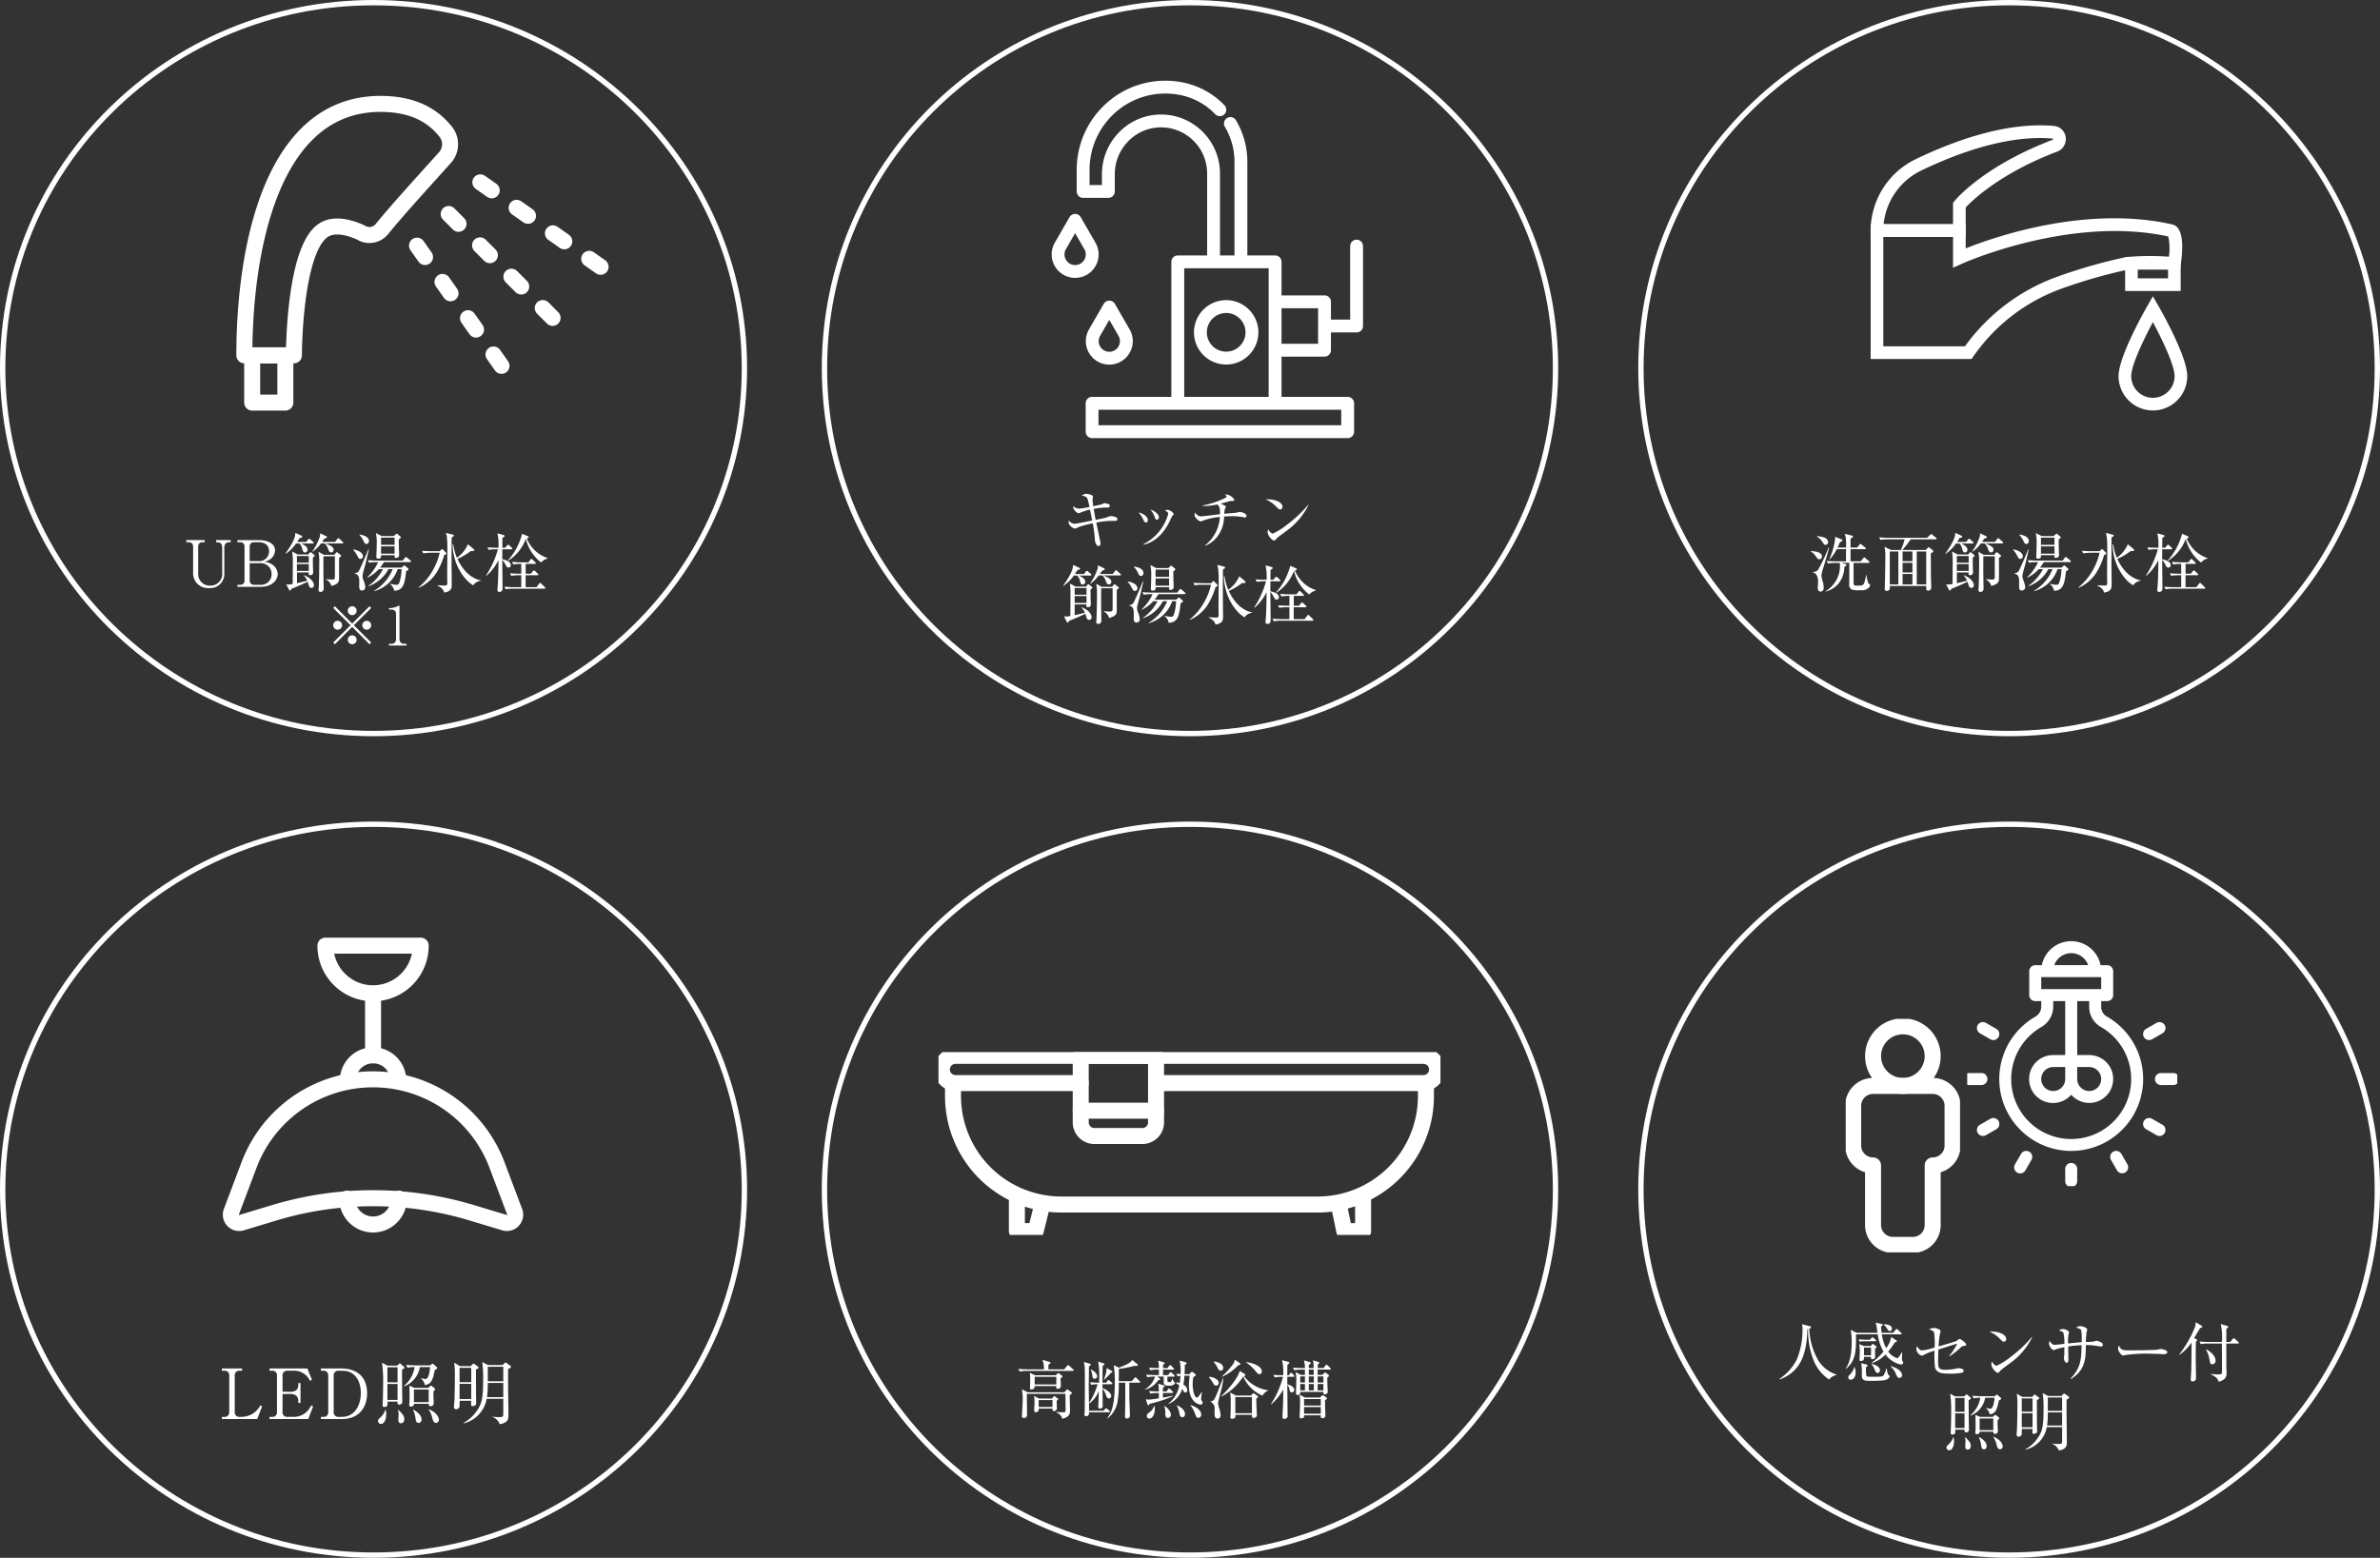 <svg xmlns="http://www.w3.org/2000/svg" xmlns:xlink="http://www.w3.org/1999/xlink" width="446" height="292" viewBox="0 0 446 292">
  <rect x="0" y="0" width="446" height="292" fill="#333333" stroke="none"/>
  <defs>
    <clipPath id="clip-path">
      <rect id="長方形_814" data-name="長方形 814" width="69.719" height="58.949" fill="none" stroke="#fff" stroke-width="3"/>
    </clipPath>
    <clipPath id="clip-path-3">
      <rect id="長方形_1291" data-name="長方形 1291" width="58.357" height="66.998" fill="#fff"/>
    </clipPath>
    <clipPath id="clip-path-4">
      <rect id="長方形_1292" data-name="長方形 1292" width="59.329" height="53.45" fill="#fff"/>
    </clipPath>
    <clipPath id="clip-path-5">
      <rect id="長方形_1296" data-name="長方形 1296" width="74" height="73" transform="translate(-0.003 0.218)" fill="none" stroke="#fff" stroke-width="3"/>
    </clipPath>
    <clipPath id="clip-path-8">
      <rect id="長方形_809" data-name="長方形 809" width="94.065" height="34.264" fill="none" stroke="#fff" stroke-width="3"/>
    </clipPath>
    <clipPath id="clip-path-9">
      <rect id="長方形_1297" data-name="長方形 1297" width="39.361" height="46.061" transform="translate(0 0)" fill="#fff"/>
    </clipPath>
    <clipPath id="clip-path-10">
      <rect id="長方形_1298" data-name="長方形 1298" width="21.421" height="43.773" fill="none" stroke="#fff" stroke-width="3"/>
    </clipPath>
  </defs>
  <g id="グループ_2557" data-name="グループ 2557" transform="translate(12109 2557)">
    <g id="グループ_2466" data-name="グループ 2466">
      <g id="グループ_502" data-name="グループ 502" transform="translate(-12064.691 -2539.005)">
        <g id="グループ_501" data-name="グループ 501" clip-path="url(#clip-path)">
          <path id="パス_2379" data-name="パス 2379" d="M50.765,48.478c3.26-4.009,8.75-9.962,11.658-13.227a3.775,3.775,0,0,0,.126-5.257C60.223,27.148,56.541,25,50.524,25,29.81,25,25,52.873,25,72.128h9.29S34.271,52.3,39.833,48.673c1.915-1.249,4.675-.622,7.007.438A3,3,0,0,0,50.765,48.478Z" transform="translate(-23.52 -23.52)" fill="none" stroke="#fff" stroke-linecap="round" stroke-linejoin="round" stroke-width="3"/>
          <rect id="長方形_813" data-name="長方形 813" width="6.214" height="8.862" transform="translate(2.948 48.608)" fill="none" stroke="#fff" stroke-linecap="round" stroke-linejoin="round" stroke-width="3"/>
        </g>
      </g>
      <g id="パス_4027" data-name="パス 4027" transform="translate(-12109 -2557)" fill="none">
        <path d="M70,0c38.66,0,70,30.892,70,69s-31.34,69-70,69S0,107.108,0,69,31.34,0,70,0Z" stroke="none"/>
        <path d="M 70 1 C 60.683 1 51.645 2.798 43.138 6.345 C 39.049 8.05 35.105 10.16 31.417 12.616 C 27.763 15.05 24.327 17.844 21.205 20.922 C 18.082 23.999 15.248 27.386 12.78 30.987 C 10.288 34.622 8.149 38.508 6.42 42.536 C 2.824 50.918 1 59.821 1 69 C 1 78.179 2.824 87.082 6.42 95.464 C 8.149 99.492 10.288 103.378 12.78 107.013 C 15.248 110.614 18.082 114.001 21.205 117.078 C 24.327 120.156 27.763 122.95 31.417 125.384 C 35.105 127.84 39.049 129.95 43.138 131.655 C 51.645 135.202 60.683 137 70 137 C 79.317 137 88.355 135.202 96.862 131.655 C 100.951 129.95 104.895 127.84 108.583 125.384 C 112.237 122.95 115.673 120.156 118.795 117.078 C 121.918 114.001 124.752 110.614 127.22 107.013 C 129.712 103.378 131.851 99.492 133.58 95.464 C 137.176 87.082 139 78.179 139 69 C 139 59.821 137.176 50.918 133.58 42.536 C 131.851 38.508 129.712 34.622 127.22 30.987 C 124.752 27.386 121.918 23.999 118.795 20.922 C 115.673 17.844 112.237 15.05 108.583 12.616 C 104.895 10.16 100.951 8.05 96.862 6.345 C 88.355 2.798 79.317 1 70 1 M 70 0 C 108.66 0 140 30.892 140 69 C 140 107.108 108.66 138 70 138 C 31.34 138 0 107.108 0 69 C 0 30.892 31.34 0 70 0 Z" stroke="none" fill="#fff"/>
      </g>
      <path id="パス_4028" data-name="パス 4028" d="M-30.336-8.76h-3.432v.4h.42a.77.77,0,0,1,.852.828v5.1A2.766,2.766,0,0,0-29.46.228a2.629,2.629,0,0,0,2.808-2.82V-7.308c0-.624.252-1.056.948-1.056h.252v-.4h-2.736v.4c.492,0,1.14,0,1.14,1.056v4.656A2.185,2.185,0,0,1-29.292-.228a2.166,2.166,0,0,1-2.256-2.328v-4.98a.773.773,0,0,1,.864-.828h.348Zm6.144.4h.48a.77.77,0,0,1,.852.828v6.324a.77.77,0,0,1-.852.828h-.48V0h4.284c2.328,0,3.264-1.344,3.264-2.412A2.2,2.2,0,0,0-17.556-4.1a3.265,3.265,0,0,0-1.608-.6,2.836,2.836,0,0,0,1.188-.528,2.051,2.051,0,0,0,.828-1.584c0-1.224-1.212-1.944-3.048-1.944h-4Zm2.292.828a.77.77,0,0,1,.852-.828h.852c1.2,0,1.932.612,1.932,1.692A1.824,1.824,0,0,1-20.3-4.824h-1.6Zm1.932,3.1a2.016,2.016,0,0,1,2.184,2.064A1.981,1.981,0,0,1-20-.384h-1.044a.765.765,0,0,1-.852-.828V-4.44ZM-9.72-5.832a.287.287,0,0,0-.12-.192l-.444-.36c-.1-.084-.144-.108-.2-.108s-.1.024-.168.12l-.264.312H-12.9l-1.032-.564a12.842,12.842,0,0,1,.12,2.064c0,.636-.024,3.444-.024,4.02a4.395,4.395,0,0,1-.768.1c-.168,0-.312-.012-.444-.024l.528,1c.048.1.108.168.192.168s.156-.108.24-.312c.684-.276,2.424-1.02,3.06-1.344.036.12.2.648.24.756a.5.5,0,0,0,.468.4.493.493,0,0,0,.468-.528c0-.048-.012-1.128-1.872-1.848l-.036.048a3.385,3.385,0,0,1,.648.984c-1.68.4-1.7.408-1.92.456,0-.564.012-1.452,0-2.016h2.2c0,.048-.012.24-.012.288,0,.156.12.228.276.228.564,0,.564-.408.564-.624,0-.084-.048-1.164-.048-1.392v-1.3C-9.78-5.676-9.72-5.748-9.72-5.832Zm-1.1,1.3h-2.22V-5.784h2.22Zm0,1.548h-2.22V-4.272h2.22Zm6.456-5.256a.268.268,0,0,0-.12-.216l-.576-.528a.352.352,0,0,0-.228-.132c-.072,0-.12.048-.2.156l-.408.54H-8.328c.312-.444.348-.492.444-.624.384-.108.468-.156.468-.276,0-.1-.072-.144-.144-.18l-1.152-.54a2.188,2.188,0,0,1-.012.552,10.269,10.269,0,0,1-1.44,2.856l.048.048A6.29,6.29,0,0,0-8.532-8.136h.72a2.635,2.635,0,0,1,.576.924c.216.588.276.756.612.756a.451.451,0,0,0,.456-.48c0-.528-.468-.744-1.452-1.2h3.072Q-4.368-8.136-4.368-8.244Zm-.4,2.424c0-.072-.06-.12-.108-.168l-.48-.384c-.12-.1-.168-.12-.216-.12s-.108.036-.18.132L-6.036-6H-7.98L-9-6.576a9.794,9.794,0,0,1,.144,1.992c0,1.512-.06,4.368-.108,4.872C-8.976.4-8.988.5-8.988.564a.328.328,0,0,0,.36.384.565.565,0,0,0,.6-.564c0-.42-.048-2.472-.048-2.928,0-.78-.012-2.484.012-3.192h2.136V-1.86c0,.456-.156.492-.588.492-.192,0-.864-.048-1.068-.072l-.012.06A1.9,1.9,0,0,1-6.588-.168C-6-.324-5.268-.552-5.16-1.236c.036-.18,0-3.552.024-4.212C-4.812-5.664-4.764-5.724-4.764-5.82ZM-9.9-8.244c0-.06-.036-.108-.12-.192l-.5-.444a.352.352,0,0,0-.228-.132c-.06,0-.12.048-.2.156l-.348.444H-13c.18-.264.288-.444.48-.756.336-.036.48-.084.48-.24a.2.2,0,0,0-.12-.168l-1.2-.552c.12,1.044-1.1,2.856-1.836,3.9l.048.036A7.371,7.371,0,0,0-13.2-8.124h.648a1.952,1.952,0,0,1,.48.912c.216.684.24.768.564.768a.486.486,0,0,0,.456-.528c0-.636-.972-1.056-1.188-1.152h2.16C-9.984-8.124-9.9-8.16-9.9-8.244ZM2.856-9.516l-1.1-.564a9.041,9.041,0,0,1,.156,2.1c0,.444-.036,1.608-.06,2.088,0,.108-.012.228-.012.276,0,.18.06.336.336.336.588,0,.564-.36.552-.648H5.256c-.012.36-.024.5.252.5.336,0,.6-.156.6-.516,0-.312-.048-1.392-.048-1.608-.012-.54-.012-1.164-.012-1.356.3-.192.372-.276.372-.372s-.072-.156-.168-.228l-.408-.348a.351.351,0,0,0-.192-.108c-.06,0-.132.072-.228.156l-.312.288Zm2.4.288v1.356H2.724V-9.228Zm0,1.644v1.368H2.724V-7.584ZM2.544-3.6a10,10,0,0,0,.72-1.032H8.148c.084,0,.192-.024.192-.132a.285.285,0,0,0-.12-.18L7.6-5.472c-.12-.1-.168-.12-.216-.12-.072,0-.144.072-.192.144l-.4.528H2.1C1.476-4.92.864-4.956.252-5l.24.48a8.026,8.026,0,0,1,1.4-.108h.288A9.582,9.582,0,0,1,.12-1.764l.012.06A6.808,6.808,0,0,0,2.3-3.312h.78A8.4,8.4,0,0,1,.348-.18l.024.06A6.7,6.7,0,0,0,4.1-3.312H4.9A8.288,8.288,0,0,1,1.392.756L1.4.816A6.411,6.411,0,0,0,5.832-3.312h.732A8.169,8.169,0,0,1,6.132-.744a.5.5,0,0,1-.516.36,4.924,4.924,0,0,1-1.2-.2l-.024.06A2.049,2.049,0,0,1,5.2.732c1.692-.048,1.968-1.3,2.22-3.648.408-.252.456-.276.456-.4,0-.072-.084-.144-.168-.216L7.3-3.876C7.212-3.948,7.164-4,7.08-4c-.06,0-.12.048-.228.156l-.264.24ZM-1.344-9.732A3.4,3.4,0,0,1-.612-8.7c.24.5.312.66.624.66S.456-8.364.456-8.6c0-.552-.588-1.044-1.776-1.2Zm-1.164,2.8a3.918,3.918,0,0,1,.7.972c.36.66.408.732.672.732a.489.489,0,0,0,.468-.516c0-.516-.648-1.092-1.812-1.26ZM.336-7.008c-.216.552-1.6,3.876-1.86,4.164a1.032,1.032,0,0,1-.708.264v.06c.576.228.876.42.876,1.512,0,.132-.012.768-.012.912,0,.48.108.792.528.792A.639.639,0,0,0-.228.024,4.2,4.2,0,0,0-.552-1.188a2.364,2.364,0,0,1-.192-.876A1.05,1.05,0,0,1-.72-2.3c.048-.324.444-1.668.528-1.992S.324-6.516.432-7Zm21.1,5.868v-.072c-.852-.156-2.9-.816-4.392-4.02A11.971,11.971,0,0,0,19.548-6.72c.4.024.636.048.636-.18a.209.209,0,0,0-.1-.18l-1.08-.9a5.978,5.978,0,0,1-2.064,2.532,10.11,10.11,0,0,1-.684-2.508h-.132C16.188-4.248,18.276-1.248,20-.288A1.966,1.966,0,0,1,21.432-1.14ZM16.356-9.624c0-.1-.06-.132-.168-.156l-1.3-.336c.024.1.132.528.156.636a19.112,19.112,0,0,1,.108,2.388c0,.792-.036,4.608-.036,4.98,0,.18.024,1.116.024,1.32,0,.42-.048.552-.5.552-.168,0-1.284-.048-1.38-.06v.06A2.781,2.781,0,0,1,14.1.3a1.354,1.354,0,0,1,.444.768C15.972.888,15.972.084,15.972-.4c0-.528-.036-3.144-.036-3.732,0-.732.012-4.308.012-5.124C16.284-9.42,16.356-9.5,16.356-9.624Zm-1.392,3.36c0-.048-.024-.1-.1-.168l-.5-.528a.3.3,0,0,0-.18-.108.246.246,0,0,0-.168.1l-.312.288H12.24c-.216,0-1.044-.012-1.836-.072l.24.48a8.751,8.751,0,0,1,1.4-.12h1.668a11.724,11.724,0,0,1-1.092,2.94A11.416,11.416,0,0,1,9.744.108L9.78.18a7.509,7.509,0,0,0,3.276-2.76,13.278,13.278,0,0,0,1.5-3.372C14.736-6.024,14.964-6.132,14.964-6.264Zm18.984.948v-.072a6.346,6.346,0,0,1-3.912-3.684c.216-.036.348-.108.348-.228s-.06-.156-.18-.2L29.16-9.948a11.811,11.811,0,0,1-2.676,5l.036.072a8.3,8.3,0,0,0,3.336-4.116A7.935,7.935,0,0,0,32.724-4.56,2.371,2.371,0,0,1,33.948-5.316ZM33.5.228A.351.351,0,0,0,33.4.036L32.748-.6c-.084-.084-.144-.132-.216-.132s-.12.048-.192.144L31.848.06H29.82V-2.172h2.2q.18,0,.18-.108a.285.285,0,0,0-.12-.2L31.6-2.94c-.1-.1-.156-.132-.216-.132s-.12.036-.2.144l-.4.468h-.96V-4.308h1.716c.108,0,.192-.024.192-.108,0-.06-.036-.12-.12-.2l-.48-.48c-.084-.084-.144-.132-.228-.132-.06,0-.12.048-.192.144l-.372.492H29.112c-.228,0-1.056-.012-1.848-.084l.24.48A8.63,8.63,0,0,1,29-4.308V-2.46h-.276c-.168,0-1.02-.012-1.836-.084l.228.48a8.545,8.545,0,0,1,1.416-.108H29V.06h-1.32c-.168,0-1.02-.012-1.836-.084l.228.48A7.405,7.405,0,0,1,27.492.348h5.832C33.444.348,33.5.312,33.5.228Zm-6.18-7.38a.337.337,0,0,0-.12-.2l-.444-.42c-.1-.084-.156-.12-.216-.12s-.108.036-.2.144l-.36.42h-.528c0-.264.012-1.572.012-1.872.336-.144.4-.24.4-.336s-.072-.156-.216-.192l-1.116-.3a9.5,9.5,0,0,1,.192,2.7H24.5c-.336,0-1.092-.012-1.848-.072l.24.468a8.072,8.072,0,0,1,1.416-.108h.312a16.979,16.979,0,0,1-2.208,4.872l.072.072A8.783,8.783,0,0,0,24.72-5.028c0,1.44-.024,3.72-.168,5.3a1.969,1.969,0,0,0-.024.276c0,.264.108.4.312.4.648,0,.648-.456.648-.828,0-.732-.048-4.356-.048-5.172a3.352,3.352,0,0,1,.612.924c.144.264.264.516.576.516a.429.429,0,0,0,.408-.444c0-.708-.936-.948-1.6-1.128l.012-1.86h1.692C27.264-7.044,27.324-7.092,27.324-7.152Z" transform="translate(-12040.315 -2447)" fill="#fff"/>
      <g id="パス_4029" data-name="パス 4029" transform="translate(-11955 -2557)" fill="none">
        <path d="M69,0A69,69,0,1,1,0,69,69,69,0,0,1,69,0Z" stroke="none"/>
        <path d="M 69 1 C 59.82 1 50.914 2.798 42.532 6.343 C 38.503 8.048 34.616 10.157 30.981 12.613 C 27.38 15.045 23.994 17.839 20.917 20.917 C 17.839 23.994 15.045 27.38 12.613 30.981 C 10.157 34.616 8.048 38.503 6.343 42.532 C 2.798 50.914 1 59.82 1 69 C 1 78.18 2.798 87.086 6.343 95.468 C 8.048 99.497 10.157 103.384 12.613 107.019 C 15.045 110.62 17.839 114.006 20.917 117.083 C 23.994 120.161 27.38 122.955 30.981 125.387 C 34.616 127.843 38.503 129.952 42.532 131.657 C 50.914 135.202 59.82 137 69 137 C 78.18 137 87.086 135.202 95.468 131.657 C 99.497 129.952 103.384 127.843 107.019 125.387 C 110.62 122.955 114.006 120.161 117.083 117.083 C 120.161 114.006 122.955 110.62 125.387 107.019 C 127.843 103.384 129.952 99.497 131.657 95.468 C 135.202 87.086 137 78.18 137 69 C 137 59.82 135.202 50.914 131.657 42.532 C 129.952 38.503 127.843 34.616 125.387 30.981 C 122.955 27.38 120.161 23.994 117.083 20.917 C 114.006 17.839 110.62 15.045 107.019 12.613 C 103.384 10.157 99.497 8.048 95.468 6.343 C 87.086 2.798 78.18 1 69 1 M 69 0 C 107.108 0 138 30.892 138 69 C 138 107.108 107.108 138 69 138 C 30.892 138 0 107.108 0 69 C 0 30.892 30.892 0 69 0 Z" stroke="none" fill="#fff"/>
      </g>
      <path id="パス_4030" data-name="パス 4030" d="M-13.4-4.7a.378.378,0,0,0-.12-.288,2.446,2.446,0,0,0-1.092-.264,1.189,1.189,0,0,0-.216.024,7.874,7.874,0,0,0-.744.276c-.06.024-1.668.36-1.884.4-.132-.588-.2-1.02-.372-2.064a13.982,13.982,0,0,1,2.556-.252c.336,0,.456-.168.456-.324a.351.351,0,0,0-.108-.252,2.248,2.248,0,0,0-.864-.24,4.086,4.086,0,0,0-.6.228c-.2.072-1.284.288-1.524.348a10.8,10.8,0,0,1-.144-1.26c0-.084.084-.432.084-.516,0-.468-1.272-.552-1.3-.552a1.292,1.292,0,0,0-.78.348c1.044.192,1.056.288,1.428,2.124a16.357,16.357,0,0,1-1.86.3,1.626,1.626,0,0,1-1.176-.456.92.92,0,0,0,.192.708c.42.54.768.612.852.612.06,0,.084-.012.3-.108a10.657,10.657,0,0,1,1.788-.564c.144.684.372,1.86.408,2.052-.516.084-2.964.6-3.276.6a1.436,1.436,0,0,1-1.1-.624,2.5,2.5,0,0,0-.036.276c0,.768.96,1.248,1.176,1.248.1,0,.108,0,.756-.3a17.725,17.725,0,0,1,2.58-.684,20.273,20.273,0,0,1,.408,3.048c.024.684.384,1.224.672,1.224.156,0,.384-.156.384-.528,0-.192-.672-3.312-.792-3.876a13.975,13.975,0,0,1,3.18-.324C-13.6-4.368-13.4-4.368-13.4-4.7Zm7.788-.348c0-.516-.756-1.188-1.572-1.428a4.7,4.7,0,0,1,.72,1.236c.2.552.24.66.492.66C-5.748-4.584-5.616-4.8-5.616-5.052Zm2.772-.6a1.551,1.551,0,0,0-1.128-.78,2.115,2.115,0,0,0-.528.084c.156.084.636.36.636.648A8.991,8.991,0,0,1-8.5-.012l.024.12c.84-.228,2.976-.792,4.7-4.044.108-.2.6-1.26.672-1.344C-2.868-5.532-2.844-5.568-2.844-5.652Zm-4.848,1.14c0-.66-.948-1.308-1.74-1.428a5.351,5.351,0,0,1,.876,1.3c.132.3.252.576.516.576C-7.812-4.068-7.692-4.272-7.692-4.512Zm18.492-.8c0-.42-.936-.744-1.26-.744a1.764,1.764,0,0,0-.4.1A3.675,3.675,0,0,1,8.7-5.88c-.3.036-1.74.156-2.076.18.072-.708.072-.756.144-.912A1.519,1.519,0,0,0,6.924-7a.184.184,0,0,0-.072-.168,5.974,5.974,0,0,0-.912-.42c.252-.06,1.476-.4,1.752-.468A1.6,1.6,0,0,1,8.184-8.1c.216,0,.348-.036.348-.2A2.034,2.034,0,0,0,7.02-9.312a.836.836,0,0,0-.264.036c.156.108.312.216.312.336s-.084.18-.24.264A15.565,15.565,0,0,1,2.592-7.26v.1A10.941,10.941,0,0,0,5.316-7.44c.36.324.54.492.516,1.824-.588.072-3.156.4-3.528.4-.456,0-.768-.2-1.2-.72a2.33,2.33,0,0,0-.024.288.94.94,0,0,0,.252.768c.18.2.624.612.912.612a1.706,1.706,0,0,0,.4-.132,11.6,11.6,0,0,1,3.168-.7A7.3,7.3,0,0,1,3.012.24l.06.06A5.541,5.541,0,0,0,5.208-1.26a6.14,6.14,0,0,0,1.38-3.924c.588-.036,1.068-.06,1.464-.06a11.3,11.3,0,0,1,2.184.2A1.883,1.883,0,0,0,10.524-5,.291.291,0,0,0,10.8-5.316Zm6.744-1.668c0-1-1.7-1.512-3.144-1.416a5.9,5.9,0,0,1,1.968,1.368c.384.384.528.528.732.528A.467.467,0,0,0,17.544-6.984Zm4.872-.372-.06-.036a22.9,22.9,0,0,1-3.828,3.624,13.427,13.427,0,0,1-2.772,1.776c-.252,0-.6-.252-.876-.792a1.492,1.492,0,0,0-.12.528c0,.564.792,1.572,1.212,1.572a.326.326,0,0,0,.2-.072c.06-.06.324-.36.384-.42.2-.2,1.332-1.02,1.584-1.212A13.036,13.036,0,0,0,22.416-7.356Zm-40.5,15.524a.287.287,0,0,0-.12-.192l-.444-.36c-.1-.084-.144-.108-.2-.108s-.1.024-.168.12l-.264.312h-1.98L-22.3,7.376a12.842,12.842,0,0,1,.12,2.064c0,.636-.024,3.444-.024,4.02a4.395,4.395,0,0,1-.768.1c-.168,0-.312-.012-.444-.024l.528,1c.048.1.108.168.192.168s.156-.108.24-.312c.684-.276,2.424-1.02,3.06-1.344.036.12.2.648.24.756a.5.5,0,0,0,.468.4.493.493,0,0,0,.468-.528c0-.048-.012-1.128-1.872-1.848l-.036.048a3.385,3.385,0,0,1,.648.984c-1.68.4-1.7.408-1.92.456,0-.564.012-1.452,0-2.016h2.2c0,.048-.012.24-.012.288,0,.156.12.228.276.228.564,0,.564-.408.564-.624,0-.084-.048-1.164-.048-1.392v-1.3C-18.144,8.324-18.084,8.252-18.084,8.168Zm-1.1,1.3h-2.22V8.216h2.22Zm0,1.548h-2.22V9.728h2.22Zm6.456-5.256a.268.268,0,0,0-.12-.216l-.576-.528a.352.352,0,0,0-.228-.132c-.072,0-.12.048-.2.156l-.408.54h-2.424c.312-.444.348-.492.444-.624.384-.108.468-.156.468-.276,0-.1-.072-.144-.144-.18l-1.152-.54a2.188,2.188,0,0,1-.012.552,10.269,10.269,0,0,1-1.44,2.856l.048.048A6.29,6.29,0,0,0-16.9,5.864h.72a2.635,2.635,0,0,1,.576.924c.216.588.276.756.612.756a.451.451,0,0,0,.456-.48c0-.528-.468-.744-1.452-1.2h3.072Q-12.732,5.864-12.732,5.756Zm-.4,2.424c0-.072-.06-.12-.108-.168l-.48-.384c-.12-.1-.168-.12-.216-.12s-.108.036-.18.132L-14.4,8h-1.944l-1.02-.576a9.8,9.8,0,0,1,.144,1.992c0,1.512-.06,4.368-.108,4.872-.012.108-.024.216-.024.276a.328.328,0,0,0,.36.384.565.565,0,0,0,.6-.564c0-.42-.048-2.472-.048-2.928,0-.78-.012-2.484.012-3.192h2.136V12.14c0,.456-.156.492-.588.492-.192,0-.864-.048-1.068-.072l-.012.06a1.9,1.9,0,0,1,1.008,1.212c.588-.156,1.32-.384,1.428-1.068.036-.18,0-3.552.024-4.212C-13.176,8.336-13.128,8.276-13.128,8.18Zm-5.136-2.424c0-.06-.036-.108-.12-.192l-.5-.444a.352.352,0,0,0-.228-.132c-.06,0-.12.048-.2.156l-.348.444H-21.36c.18-.264.288-.444.48-.756.336-.036.48-.084.48-.24a.2.2,0,0,0-.12-.168l-1.2-.552c.12,1.044-1.1,2.856-1.836,3.9l.048.036a7.371,7.371,0,0,0,1.944-1.932h.648a1.952,1.952,0,0,1,.48.912c.216.684.24.768.564.768a.486.486,0,0,0,.456-.528c0-.636-.972-1.056-1.188-1.152h2.16C-18.348,5.876-18.264,5.84-18.264,5.756ZM-6.108,4.484l-1.1-.564a9.041,9.041,0,0,1,.156,2.1c0,.444-.036,1.608-.06,2.088,0,.108-.012.228-.012.276,0,.18.06.336.336.336.588,0,.564-.36.552-.648h2.532c-.012.36-.024.5.252.5.336,0,.6-.156.6-.516,0-.312-.048-1.392-.048-1.608-.012-.54-.012-1.164-.012-1.356.3-.192.372-.276.372-.372s-.072-.156-.168-.228l-.408-.348a.351.351,0,0,0-.192-.108c-.06,0-.132.072-.228.156l-.312.288Zm2.4.288V6.128H-6.24V4.772Zm0,1.644V7.784H-6.24V6.416ZM-6.42,10.4A10,10,0,0,0-5.7,9.368H-.816c.084,0,.192-.024.192-.132a.285.285,0,0,0-.12-.18l-.624-.528c-.12-.1-.168-.12-.216-.12-.072,0-.144.072-.192.144l-.4.528H-6.864C-7.488,9.08-8.1,9.044-8.712,9l.24.48a8.026,8.026,0,0,1,1.4-.108h.288a9.582,9.582,0,0,1-2.064,2.868l.012.06A6.808,6.808,0,0,0-6.66,10.688h.78A8.4,8.4,0,0,1-8.616,13.82l.024.06A6.7,6.7,0,0,0-4.86,10.688h.792a8.288,8.288,0,0,1-3.5,4.068l.012.06a6.411,6.411,0,0,0,4.428-4.128H-2.4a8.169,8.169,0,0,1-.432,2.568.5.5,0,0,1-.516.36,4.924,4.924,0,0,1-1.2-.2l-.024.06a2.049,2.049,0,0,1,.8,1.26c1.692-.048,1.968-1.3,2.22-3.648.408-.252.456-.276.456-.4,0-.072-.084-.144-.168-.216l-.408-.348c-.084-.072-.132-.12-.216-.12-.06,0-.12.048-.228.156l-.264.24Zm-3.888-6.132A3.4,3.4,0,0,1-9.576,5.3c.24.5.312.66.624.66s.444-.324.444-.564c0-.552-.588-1.044-1.776-1.2Zm-1.164,2.8a3.918,3.918,0,0,1,.7.972c.36.66.408.732.672.732a.489.489,0,0,0,.468-.516c0-.516-.648-1.092-1.812-1.26Zm2.844-.072c-.216.552-1.6,3.876-1.86,4.164a1.032,1.032,0,0,1-.708.264v.06c.576.228.876.42.876,1.512,0,.132-.012.768-.012.912,0,.48.108.792.528.792a.639.639,0,0,0,.612-.672,4.2,4.2,0,0,0-.324-1.212,2.364,2.364,0,0,1-.192-.876,1.05,1.05,0,0,1,.024-.24c.048-.324.444-1.668.528-1.992s.516-2.22.624-2.7Zm20.5,5.868v-.072c-.852-.156-2.9-.816-4.392-4.02A11.971,11.971,0,0,0,9.984,7.28c.4.024.636.048.636-.18a.209.209,0,0,0-.1-.18l-1.08-.9A5.978,5.978,0,0,1,7.38,8.552,10.11,10.11,0,0,1,6.7,6.044H6.564c.06,3.708,2.148,6.708,3.876,7.668A1.966,1.966,0,0,1,11.868,12.86ZM6.792,4.376c0-.1-.06-.132-.168-.156l-1.3-.336c.024.1.132.528.156.636a19.112,19.112,0,0,1,.108,2.388c0,.792-.036,4.608-.036,4.98,0,.18.024,1.116.024,1.32,0,.42-.048.552-.5.552-.168,0-1.284-.048-1.38-.06v.06a2.781,2.781,0,0,1,.84.54,1.354,1.354,0,0,1,.444.768c1.428-.18,1.428-.984,1.428-1.464,0-.528-.036-3.144-.036-3.732,0-.732.012-4.308.012-5.124C6.72,4.58,6.792,4.5,6.792,4.376ZM5.4,7.736c0-.048-.024-.1-.1-.168L4.8,7.04a.3.3,0,0,0-.18-.108.246.246,0,0,0-.168.1l-.312.288H2.676C2.46,7.316,1.632,7.3.84,7.244l.24.48a8.751,8.751,0,0,1,1.4-.12H4.152a11.725,11.725,0,0,1-1.092,2.94A11.416,11.416,0,0,1,.18,14.108l.036.072a7.509,7.509,0,0,0,3.276-2.76,13.278,13.278,0,0,0,1.5-3.372C5.172,7.976,5.4,7.868,5.4,7.736Zm18.384.948V8.612a6.346,6.346,0,0,1-3.912-3.684c.216-.036.348-.108.348-.228s-.06-.156-.18-.2L19,4.052a11.811,11.811,0,0,1-2.676,5l.036.072a8.3,8.3,0,0,0,3.336-4.116A7.935,7.935,0,0,0,22.56,9.44,2.371,2.371,0,0,1,23.784,8.684Zm-.444,5.544a.351.351,0,0,0-.108-.192l-.648-.636c-.084-.084-.144-.132-.216-.132s-.12.048-.192.144l-.492.648H19.656V11.828h2.2q.18,0,.18-.108a.285.285,0,0,0-.12-.2l-.48-.456c-.1-.1-.156-.132-.216-.132s-.12.036-.2.144l-.4.468h-.96V9.692h1.716c.108,0,.192-.024.192-.108,0-.06-.036-.12-.12-.2l-.48-.48c-.084-.084-.144-.132-.228-.132-.06,0-.12.048-.192.144l-.372.492H18.948c-.228,0-1.056-.012-1.848-.084l.24.48a8.63,8.63,0,0,1,1.5-.108V11.54h-.276c-.168,0-1.02-.012-1.836-.084l.228.48a8.545,8.545,0,0,1,1.416-.108h.468V14.06H17.52c-.168,0-1.02-.012-1.836-.084l.228.48a7.405,7.405,0,0,1,1.416-.108H23.16C23.28,14.348,23.34,14.312,23.34,14.228Zm-6.18-7.38a.337.337,0,0,0-.12-.2l-.444-.42c-.1-.084-.156-.12-.216-.12s-.108.036-.2.144l-.36.42h-.528c0-.264.012-1.572.012-1.872.336-.144.4-.24.4-.336s-.072-.156-.216-.192l-1.116-.3a9.5,9.5,0,0,1,.192,2.7H14.34c-.336,0-1.092-.012-1.848-.072l.24.468a8.072,8.072,0,0,1,1.416-.108h.312a16.979,16.979,0,0,1-2.208,4.872l.072.072a8.783,8.783,0,0,0,2.232-2.928c0,1.44-.024,3.72-.168,5.3a1.97,1.97,0,0,0-.024.276c0,.264.108.4.312.4.648,0,.648-.456.648-.828,0-.732-.048-4.356-.048-5.172a3.352,3.352,0,0,1,.612.924c.144.264.264.516.576.516a.429.429,0,0,0,.408-.444c0-.708-.936-.948-1.6-1.128l.012-1.86H16.98C17.1,6.956,17.16,6.908,17.16,6.848Z" transform="translate(-11886.213 -2455)" fill="#fff"/>
      <path id="パス_4035" data-name="パス 4035" d="M0,0,1.843,1.843" transform="translate(-12024.919 -2516.888)" fill="none" stroke="#fff" stroke-linecap="round" stroke-width="3"/>
      <path id="パス_4036" data-name="パス 4036" d="M0,0,1.843,1.843" transform="translate(-12019.042 -2511.011)" fill="none" stroke="#fff" stroke-linecap="round" stroke-width="3"/>
      <path id="パス_4037" data-name="パス 4037" d="M0,0,1.843,1.843" transform="translate(-12013.166 -2505.135)" fill="none" stroke="#fff" stroke-linecap="round" stroke-width="3"/>
      <path id="パス_4038" data-name="パス 4038" d="M0,0,1.843,1.843" transform="translate(-12007.289 -2499.258)" fill="none" stroke="#fff" stroke-linecap="round" stroke-width="3"/>
      <path id="パス_4039" data-name="パス 4039" d="M0,0,2.133,1.5" transform="translate(-12018.986 -2522.821)" fill="none" stroke="#fff" stroke-linecap="round" stroke-width="3"/>
      <path id="パス_4040" data-name="パス 4040" d="M0,0,2.133,1.5" transform="translate(-12012.186 -2518.043)" fill="none" stroke="#fff" stroke-linecap="round" stroke-width="3"/>
      <path id="パス_4041" data-name="パス 4041" d="M0,0,2.133,1.5" transform="translate(-12005.386 -2513.266)" fill="none" stroke="#fff" stroke-linecap="round" stroke-width="3"/>
      <g id="グループ_500" data-name="グループ 500" transform="translate(-12064.691 -2539.005)">
        <g id="グループ_499" data-name="グループ 499" clip-path="url(#clip-path)">
          <line id="線_59" data-name="線 59" x2="2.133" y2="1.499" transform="translate(66.106 30.517)" fill="none" stroke="#fff" stroke-linecap="round" stroke-linejoin="round" stroke-width="3"/>
        </g>
      </g>
      <path id="パス_4042" data-name="パス 4042" d="M0,0,1.5,2.133" transform="translate(-12030.852 -2510.955)" fill="none" stroke="#fff" stroke-linecap="round" stroke-width="3"/>
      <path id="パス_4043" data-name="パス 4043" d="M0,0,1.5,2.133" transform="translate(-12026.074 -2504.155)" fill="none" stroke="#fff" stroke-linecap="round" stroke-width="3"/>
      <path id="パス_4044" data-name="パス 4044" d="M0,0,1.5,2.133" transform="translate(-12021.297 -2497.354)" fill="none" stroke="#fff" stroke-linecap="round" stroke-width="3"/>
      <path id="パス_4034" data-name="パス 4034" d="M0,0,1.5,2.133" transform="translate(-12016.52 -2490.554)" fill="none" stroke="#fff" stroke-linecap="round" stroke-width="3"/>
      <g id="パス_4031" data-name="パス 4031" transform="translate(-11802 -2557)" fill="none">
        <path d="M69.5,0C107.884,0,139,30.892,139,69s-31.116,69-69.5,69S0,107.108,0,69,31.116,0,69.5,0Z" stroke="none"/>
        <path d="M 69.5 1 C 60.251 1 51.28 2.798 42.835 6.344 C 38.776 8.049 34.861 10.158 31.199 12.615 C 27.572 15.048 24.161 17.842 21.061 20.919 C 17.961 23.997 15.147 27.383 12.696 30.984 C 10.223 34.619 8.098 38.505 6.382 42.534 C 2.811 50.916 1 59.821 1 69 C 1 78.179 2.811 87.084 6.382 95.466 C 8.098 99.495 10.223 103.381 12.696 107.016 C 15.147 110.617 17.961 114.003 21.061 117.081 C 24.161 120.158 27.572 122.952 31.199 125.385 C 34.861 127.842 38.776 129.951 42.835 131.656 C 51.28 135.202 60.251 137 69.5 137 C 78.749 137 87.72 135.202 96.165 131.656 C 100.224 129.951 104.139 127.842 107.801 125.385 C 111.428 122.952 114.839 120.158 117.939 117.081 C 121.039 114.003 123.853 110.617 126.304 107.016 C 128.777 103.381 130.902 99.495 132.618 95.466 C 136.189 87.084 138 78.179 138 69 C 138 59.821 136.189 50.916 132.618 42.534 C 130.902 38.505 128.777 34.619 126.304 30.984 C 123.853 27.383 121.039 23.997 117.939 20.919 C 114.839 17.842 111.428 15.048 107.801 12.615 C 104.139 10.158 100.224 8.049 96.165 6.344 C 87.72 2.798 78.749 1 69.5 1 M 69.5 0 C 107.884 0 139 30.892 139 69 C 139 107.108 107.884 138 69.5 138 C 31.116 138 0 107.108 0 69 C 0 30.892 31.116 0 69.5 0 Z" stroke="none" fill="#fff"/>
      </g>
      <path id="パス_4032" data-name="パス 4032" d="M-25.944-.312a.2.2,0,0,0-.1-.18,2,2,0,0,1-.24-.18,6.55,6.55,0,0,1-.348-1.536H-26.7c-.4,1.98-.408,1.98-1.572,1.98-.576,0-.732,0-.768-.384-.012-.072-.012-3.708-.012-3.876h2.808c.108,0,.18-.024.18-.12a.264.264,0,0,0-.12-.192l-.648-.576c-.1-.1-.156-.132-.216-.132s-.12.048-.2.156l-.468.576h-1.908V-7.068h2.688c.108,0,.18-.036.18-.132,0-.072-.048-.12-.12-.18l-.66-.528a.49.49,0,0,0-.24-.12c-.06,0-.12.048-.192.144l-.408.528h-1.248v-1.68c.408-.216.456-.312.456-.408s-.084-.132-.168-.156l-1.392-.336c.216.528.276.66.276,2.58h-1.608c.144-.3.264-.564.456-1.02.408-.168.456-.24.456-.336s-.072-.144-.144-.18l-1.188-.48a12.183,12.183,0,0,1-1.152,4.236l.048.024A7.52,7.52,0,0,0-32.2-7.068h1.74c-.012.324-.012,1.932-.012,2.292h-1.788c-.108,0-1.008-.012-1.836-.072l.228.468a8.673,8.673,0,0,1,1.416-.108h.828V-4.3A5.443,5.443,0,0,1-34.32.828v.06A4.722,4.722,0,0,0-31.86-.624a5.188,5.188,0,0,0,1.08-3.084c.336-.228.384-.288.384-.4,0-.072-.072-.132-.156-.156l-.792-.228h1.488v2.136c0,.3-.012,1.776-.012,1.9a.919.919,0,0,0,.528.984,5.177,5.177,0,0,0,1.68.1,1.756,1.756,0,0,0,1.5-.5A.869.869,0,0,0-25.944-.312ZM-33.828-8.4a.967.967,0,0,0-.612-.8,4.746,4.746,0,0,0-1.452-.3v.1a2.8,2.8,0,0,1,.984.96c.36.54.4.576.612.576A.5.5,0,0,0-33.828-8.4Zm-1.14,2.736c0-.912-1.464-1.008-2.112-1.044l-.012.072a2.536,2.536,0,0,1,.912.852c.372.5.468.624.72.624A.512.512,0,0,0-34.968-5.664Zm1.32-1.716-.084-.024a28.3,28.3,0,0,1-2,4.248,1.215,1.215,0,0,1-.972.36v.084c1,.2,1,1.5,1,1.776,0,.18-.06,1.056-.06,1.128,0,.492.252.7.528.7.132,0,.588-.06.588-.768a4.847,4.847,0,0,0-.192-1.152,7.139,7.139,0,0,1-.24-1.032A7,7,0,0,1-34.68-3.7C-34-5.9-33.792-6.732-33.648-7.38Zm11.616.468-1.236-.6A8.418,8.418,0,0,1-23.1-5.544c0,1.14-.06,3.9-.084,5.208,0,.1-.036.684-.036.732,0,.108,0,.372.384.372a.556.556,0,0,0,.588-.552c0-.06-.012-.336-.012-.384h6.828c-.024.684-.024.876.336.876a.539.539,0,0,0,.6-.564c0-.552-.048-1.44-.06-2-.012-1.356-.024-3.072-.024-4.428.432-.24.48-.276.48-.384a.227.227,0,0,0-.1-.156l-.552-.468a.491.491,0,0,0-.216-.12c-.072,0-.108.036-.228.156l-.336.348H-19.9a21.692,21.692,0,0,0,1.548-2h4.668c.072,0,.192-.012.192-.132a.272.272,0,0,0-.12-.18l-.672-.54c-.12-.1-.168-.132-.228-.132-.036,0-.132.084-.228.18l-.528.516h-7.152c-.624,0-1.236-.036-1.848-.084l.24.48a8.293,8.293,0,0,1,1.416-.108h3.132a12.637,12.637,0,0,1-.708,2Zm1.368.288V-.456h-1.6V-6.624Zm.8,6.168V-2.412h1.836V-.456Zm0-2.244V-4.512h1.836V-2.7Zm0-2.1V-6.624h1.836V-4.8Zm2.652,4.344V-6.624h1.776V-.456ZM-6.384-5.832a.287.287,0,0,0-.12-.192l-.444-.36c-.1-.084-.144-.108-.2-.108s-.1.024-.168.12l-.264.312h-1.98L-10.6-6.624a12.842,12.842,0,0,1,.12,2.064c0,.636-.024,3.444-.024,4.02a4.395,4.395,0,0,1-.768.1c-.168,0-.312-.012-.444-.024l.528,1c.048.1.108.168.192.168s.156-.108.24-.312c.684-.276,2.424-1.02,3.06-1.344.036.12.2.648.24.756a.5.5,0,0,0,.468.4.493.493,0,0,0,.468-.528c0-.048-.012-1.128-1.872-1.848l-.036.048a3.385,3.385,0,0,1,.648.984c-1.68.4-1.7.408-1.92.456,0-.564.012-1.452,0-2.016h2.2c0,.048-.012.24-.012.288,0,.156.12.228.276.228.564,0,.564-.408.564-.624,0-.084-.048-1.164-.048-1.392v-1.3C-6.444-5.676-6.384-5.748-6.384-5.832Zm-1.1,1.3h-2.22V-5.784h2.22Zm0,1.548h-2.22V-4.272h2.22Zm6.456-5.256a.268.268,0,0,0-.12-.216l-.576-.528a.352.352,0,0,0-.228-.132c-.072,0-.12.048-.2.156l-.408.54H-4.992c.312-.444.348-.492.444-.624.384-.108.468-.156.468-.276,0-.1-.072-.144-.144-.18l-1.152-.54a2.188,2.188,0,0,1-.012.552,10.269,10.269,0,0,1-1.44,2.856l.048.048A6.29,6.29,0,0,0-5.2-8.136h.72a2.635,2.635,0,0,1,.576.924c.216.588.276.756.612.756a.451.451,0,0,0,.456-.48c0-.528-.468-.744-1.452-1.2h3.072Q-1.032-8.136-1.032-8.244Zm-.4,2.424c0-.072-.06-.12-.108-.168l-.48-.384c-.12-.1-.168-.12-.216-.12s-.108.036-.18.132L-2.7-6H-4.644l-1.02-.576A9.794,9.794,0,0,1-5.52-4.584c0,1.512-.06,4.368-.108,4.872C-5.64.4-5.652.5-5.652.564a.328.328,0,0,0,.36.384.565.565,0,0,0,.6-.564c0-.42-.048-2.472-.048-2.928,0-.78-.012-2.484.012-3.192h2.136V-1.86c0,.456-.156.492-.588.492-.192,0-.864-.048-1.068-.072l-.012.06A1.9,1.9,0,0,1-3.252-.168c.588-.156,1.32-.384,1.428-1.068.036-.18,0-3.552.024-4.212C-1.476-5.664-1.428-5.724-1.428-5.82ZM-6.564-8.244c0-.06-.036-.108-.12-.192l-.5-.444a.352.352,0,0,0-.228-.132c-.06,0-.12.048-.2.156l-.348.444H-9.66c.18-.264.288-.444.48-.756.336-.036.48-.084.48-.24a.2.2,0,0,0-.12-.168l-1.2-.552c.12,1.044-1.1,2.856-1.836,3.9l.048.036A7.371,7.371,0,0,0-9.864-8.124h.648a1.952,1.952,0,0,1,.48.912c.216.684.24.768.564.768a.486.486,0,0,0,.456-.528c0-.636-.972-1.056-1.188-1.152h2.16C-6.648-8.124-6.564-8.16-6.564-8.244ZM6.192-9.516l-1.1-.564a9.041,9.041,0,0,1,.156,2.1c0,.444-.036,1.608-.06,2.088,0,.108-.012.228-.012.276,0,.18.06.336.336.336.588,0,.564-.36.552-.648H8.592c-.012.36-.024.5.252.5.336,0,.6-.156.6-.516,0-.312-.048-1.392-.048-1.608-.012-.54-.012-1.164-.012-1.356.3-.192.372-.276.372-.372s-.072-.156-.168-.228L9.18-9.852a.351.351,0,0,0-.192-.108c-.06,0-.132.072-.228.156l-.312.288Zm2.4.288v1.356H6.06V-9.228Zm0,1.644v1.368H6.06V-7.584ZM5.88-3.6A10,10,0,0,0,6.6-4.632h4.884c.084,0,.192-.024.192-.132a.285.285,0,0,0-.12-.18l-.624-.528c-.12-.1-.168-.12-.216-.12-.072,0-.144.072-.192.144l-.4.528H5.436C4.812-4.92,4.2-4.956,3.588-5l.24.48a8.026,8.026,0,0,1,1.4-.108H5.52A9.582,9.582,0,0,1,3.456-1.764l.012.06A6.808,6.808,0,0,0,5.64-3.312h.78A8.4,8.4,0,0,1,3.684-.18l.024.06A6.7,6.7,0,0,0,7.44-3.312h.792A8.288,8.288,0,0,1,4.728.756l.012.06A6.411,6.411,0,0,0,9.168-3.312H9.9A8.169,8.169,0,0,1,9.468-.744a.5.5,0,0,1-.516.36,4.924,4.924,0,0,1-1.2-.2l-.024.06a2.049,2.049,0,0,1,.8,1.26c1.692-.048,1.968-1.3,2.22-3.648.408-.252.456-.276.456-.4,0-.072-.084-.144-.168-.216l-.408-.348C10.548-3.948,10.5-4,10.416-4c-.06,0-.12.048-.228.156l-.264.24ZM1.992-9.732A3.4,3.4,0,0,1,2.724-8.7c.24.5.312.66.624.66s.444-.324.444-.564c0-.552-.588-1.044-1.776-1.2ZM.828-6.936a3.918,3.918,0,0,1,.7.972c.36.66.408.732.672.732a.489.489,0,0,0,.468-.516c0-.516-.648-1.092-1.812-1.26Zm2.844-.072c-.216.552-1.6,3.876-1.86,4.164A1.032,1.032,0,0,1,1.1-2.58v.06c.576.228.876.42.876,1.512,0,.132-.012.768-.012.912,0,.48.108.792.528.792A.639.639,0,0,0,3.108.024a4.2,4.2,0,0,0-.324-1.212,2.364,2.364,0,0,1-.192-.876,1.05,1.05,0,0,1,.024-.24c.048-.324.444-1.668.528-1.992s.516-2.22.624-2.7Zm21.1,5.868v-.072c-.852-.156-2.9-.816-4.392-4.02A11.971,11.971,0,0,0,22.884-6.72c.4.024.636.048.636-.18a.209.209,0,0,0-.1-.18l-1.08-.9A5.978,5.978,0,0,1,20.28-5.448,10.11,10.11,0,0,1,19.6-7.956h-.132c.06,3.708,2.148,6.708,3.876,7.668A1.966,1.966,0,0,1,24.768-1.14ZM19.692-9.624c0-.1-.06-.132-.168-.156l-1.3-.336c.024.1.132.528.156.636a19.112,19.112,0,0,1,.108,2.388c0,.792-.036,4.608-.036,4.98,0,.18.024,1.116.024,1.32,0,.42-.048.552-.5.552-.168,0-1.284-.048-1.38-.06v.06a2.781,2.781,0,0,1,.84.54,1.354,1.354,0,0,1,.444.768C19.308.888,19.308.084,19.308-.4c0-.528-.036-3.144-.036-3.732,0-.732.012-4.308.012-5.124C19.62-9.42,19.692-9.5,19.692-9.624ZM18.3-6.264c0-.048-.024-.1-.1-.168l-.5-.528a.3.3,0,0,0-.18-.108.246.246,0,0,0-.168.1l-.312.288H15.576c-.216,0-1.044-.012-1.836-.072l.24.48a8.751,8.751,0,0,1,1.4-.12h1.668a11.725,11.725,0,0,1-1.092,2.94A11.416,11.416,0,0,1,13.08.108l.036.072a7.509,7.509,0,0,0,3.276-2.76,13.278,13.278,0,0,0,1.5-3.372C18.072-6.024,18.3-6.132,18.3-6.264Zm18.984.948v-.072a6.346,6.346,0,0,1-3.912-3.684c.216-.036.348-.108.348-.228s-.06-.156-.18-.2L32.5-9.948a11.811,11.811,0,0,1-2.676,5l.036.072a8.3,8.3,0,0,0,3.336-4.116A7.935,7.935,0,0,0,36.06-4.56,2.371,2.371,0,0,1,37.284-5.316ZM36.84.228a.351.351,0,0,0-.108-.192L36.084-.6C36-.684,35.94-.732,35.868-.732s-.12.048-.192.144L35.184.06H33.156V-2.172h2.2q.18,0,.18-.108a.285.285,0,0,0-.12-.2l-.48-.456c-.1-.1-.156-.132-.216-.132s-.12.036-.2.144l-.4.468h-.96V-4.308h1.716c.108,0,.192-.024.192-.108,0-.06-.036-.12-.12-.2l-.48-.48c-.084-.084-.144-.132-.228-.132-.06,0-.12.048-.192.144l-.372.492H32.448c-.228,0-1.056-.012-1.848-.084l.24.48a8.63,8.63,0,0,1,1.5-.108V-2.46h-.276c-.168,0-1.02-.012-1.836-.084l.228.48a8.545,8.545,0,0,1,1.416-.108h.468V.06H31.02c-.168,0-1.02-.012-1.836-.084l.228.48A7.405,7.405,0,0,1,30.828.348H36.66C36.78.348,36.84.312,36.84.228Zm-6.18-7.38a.337.337,0,0,0-.12-.2l-.444-.42c-.1-.084-.156-.12-.216-.12s-.108.036-.2.144l-.36.42h-.528c0-.264.012-1.572.012-1.872.336-.144.4-.24.4-.336s-.072-.156-.216-.192l-1.116-.3a9.5,9.5,0,0,1,.192,2.7H27.84c-.336,0-1.092-.012-1.848-.072l.24.468a8.072,8.072,0,0,1,1.416-.108h.312a16.979,16.979,0,0,1-2.208,4.872l.072.072a8.783,8.783,0,0,0,2.232-2.928c0,1.44-.024,3.72-.168,5.3a1.969,1.969,0,0,0-.024.276c0,.264.108.4.312.4.648,0,.648-.456.648-.828,0-.732-.048-4.356-.048-5.172a3.352,3.352,0,0,1,.612.924c.144.264.264.516.576.516a.429.429,0,0,0,.408-.444c0-.708-.936-.948-1.6-1.128l.012-1.86H30.48C30.6-7.044,30.66-7.092,30.66-7.152Z" transform="translate(-11732.596 -2447)" fill="#fff"/>
      <g id="パス_4026" data-name="パス 4026" transform="translate(-12109 -2403)" fill="none">
        <path d="M70,0c38.66,0,70,30.892,70,69s-31.34,69-70,69S0,107.108,0,69,31.34,0,70,0Z" stroke="none"/>
        <path d="M 70 1 C 60.683 1 51.645 2.798 43.138 6.345 C 39.049 8.05 35.105 10.16 31.417 12.616 C 27.763 15.05 24.327 17.844 21.205 20.922 C 18.082 23.999 15.248 27.386 12.78 30.987 C 10.288 34.622 8.149 38.508 6.42 42.536 C 2.824 50.918 1 59.821 1 69 C 1 78.179 2.824 87.082 6.42 95.464 C 8.149 99.492 10.288 103.378 12.78 107.013 C 15.248 110.614 18.082 114.001 21.205 117.078 C 24.327 120.156 27.763 122.95 31.417 125.384 C 35.105 127.84 39.049 129.95 43.138 131.655 C 51.645 135.202 60.683 137 70 137 C 79.317 137 88.355 135.202 96.862 131.655 C 100.951 129.95 104.895 127.84 108.583 125.384 C 112.237 122.95 115.673 120.156 118.795 117.078 C 121.918 114.001 124.752 110.614 127.22 107.013 C 129.712 103.378 131.851 99.492 133.58 95.464 C 137.176 87.082 139 78.179 139 69 C 139 59.821 137.176 50.918 133.58 42.536 C 131.851 38.508 129.712 34.622 127.22 30.987 C 124.752 27.386 121.918 23.999 118.795 20.922 C 115.673 17.844 112.237 15.05 108.583 12.616 C 104.895 10.16 100.951 8.05 96.862 6.345 C 88.355 2.798 79.317 1 70 1 M 70 0 C 108.66 0 140 30.892 140 69 C 140 107.108 108.66 138 70 138 C 31.34 138 0 107.108 0 69 C 0 30.892 31.34 0 70 0 Z" stroke="none" fill="#fff"/>
      </g>
      <path id="パス_4033" data-name="パス 4033" d="M-23.634-9.49h-3.783v.429h.442a.838.838,0,0,1,.936.9v6.851a.843.843,0,0,1-.936.9h-.442V0H-20.8l.923-2.392-.338-.169a4.2,4.2,0,0,1-1.508,1.6,4.161,4.161,0,0,1-2.015.546h-.351a.834.834,0,0,1-.923-.9V-8.164a.834.834,0,0,1,.923-.9h.455Zm9.061,4.784c.793,0,1.469.351,1.469,1.287v.39h.416V-6.747H-13.1v.338c0,.871-.481,1.287-1.469,1.287h-1.482V-8.164a.834.834,0,0,1,.923-.9h1.443a3.28,3.28,0,0,1,2.782,1.9l.351-.221L-11.4-9.49h-7.1v.429h.481a.834.834,0,0,1,.923.9v6.851a.834.834,0,0,1-.923.9H-18.5V0h7.267l.91-2.392-.377-.169A3.519,3.519,0,0,1-14.131-.416h-1a.828.828,0,0,1-.923-.9V-4.706Zm5.707-4.355h.442a.838.838,0,0,1,.936.9v6.851a.838.838,0,0,1-.936.9h-.442V0h3.848c3.64,0,4.81-2.587,4.81-4.81,0-3.12-1.885-4.68-4.927-4.68H-8.866Zm2.4.9a.834.834,0,0,1,.923-.9h.676c2.808,0,3.484,2.5,3.484,4.147,0,2.392-1.183,4.5-3.536,4.5h-.624a.834.834,0,0,1-.923-.9ZM6.786-9.646A.274.274,0,0,0,6.7-9.815l-.572-.494c-.065-.065-.143-.13-.195-.13s-.1.065-.182.13l-.338.286H3.6l-1.014-.546A22.479,22.479,0,0,1,2.8-7.046c0,.416-.013,2.938-.091,4.082,0,.091-.013.247-.013.364,0,.3.169.325.3.325.637,0,.637-.39.637-.585,0-.143-.013-.3-.013-.416H5.5c-.026.364-.026.559.338.559.234,0,.559-.1.559-.611,0-.117-.026-.7-.026-.832-.013-1.365-.026-3.6-.039-5.07C6.747-9.516,6.786-9.542,6.786-9.646ZM5.5-6.89H3.6V-9.711H5.5Zm0,3.3H3.6v-2.99H5.5Zm7.033-2a.288.288,0,0,0-.117-.208l-.442-.351a.43.43,0,0,0-.221-.1c-.052,0-.1.026-.208.117l-.3.286H8.671L7.7-6.266c.013.1.052,1.183.052,1.716,0,.4,0,.78-.013,1.287,0,.091-.052.494-.052.6,0,.195.091.325.286.325.325,0,.624-.143.6-.52h2.769c.013.221.013.442.3.442a.56.56,0,0,0,.637-.611c0-.1-.065-1.3-.065-1.547,0-.273.013-.494.013-.624C12.48-5.421,12.532-5.486,12.532-5.59Zm-1.2,2.418H8.567V-5.538h2.769Zm1.6-6.4a.252.252,0,0,0-.078-.169l-.6-.533a.411.411,0,0,0-.2-.1.361.361,0,0,0-.195.1l-.234.208H9.087c-.39,0-1.2-.026-2-.091l.26.52A6.642,6.642,0,0,1,8.7-9.75,5.766,5.766,0,0,1,6.721-6.227l.039.091A4.715,4.715,0,0,0,9.685-9.75H11.6c-.052.637-.234,2.236-.845,2.236a5.543,5.543,0,0,1-.884-.156l-.013.052a1.957,1.957,0,0,1,.754,1.235c1.274-.117,1.547-1.2,1.859-2.808C12.6-9.256,12.935-9.4,12.935-9.568ZM13.247.091c0-.13-.1-1.183-1.9-1.95l-.026.026A5.273,5.273,0,0,1,12-.26c.1.416.247.975.7.975A.575.575,0,0,0,13.247.091ZM10,.026c0-.6-.585-1.287-1.547-1.794L8.4-1.729A5.316,5.316,0,0,1,8.853-.234c.078.546.143.949.6.949C9.958.715,10,.156,10,.026ZM6.76.039c0-.637-.273-.923-1.105-1.781l-.078.052a2.568,2.568,0,0,1,.117.936c0,.117-.052.7-.052.845,0,.169,0,.689.52.689C6.422.78,6.76.585,6.76.039ZM3.367-.91a2.8,2.8,0,0,0-.1-.832H3.2A3.092,3.092,0,0,1,2.444-.455c-.572.533-.6.559-.6.832A.535.535,0,0,0,2.379.91C3,.91,3.367.091,3.367-.91ZM17.212-9.919l-1.1-.65a14.744,14.744,0,0,1,.13,2.028c0,.208,0,2.626-.078,4.927,0,.182-.091,1.105-.091,1.326,0,.247.1.442.4.442a.615.615,0,0,0,.65-.6v-.988h2.184c0,.1-.026.611-.026.728a.25.25,0,0,0,.273.286,1.107,1.107,0,0,0,.52-.169.411.411,0,0,0,.156-.39c0-.273-.026-1.6-.026-1.9,0-.533,0-4.147-.013-4.394.377-.208.507-.286.507-.377s-.078-.143-.182-.221l-.559-.416a.45.45,0,0,0-.208-.1.267.267,0,0,0-.182.1l-.338.364Zm2.093.312v2.691H17.121V-9.607Zm0,3v2.86H17.121V-6.6ZM25.311-3.8v2.86c0,.533-.169.572-.78.572a10.867,10.867,0,0,1-1.222-.078v.065A2.162,2.162,0,0,1,24.622.936a2.233,2.233,0,0,0,.9-.234c.754-.39.754-.858.754-1.742,0-.221-.052-3.848-.052-4.251-.013-.6-.013-2.977-.013-4.069.338-.182.546-.3.546-.455A.3.3,0,0,0,26.637-10l-.728-.52a.475.475,0,0,0-.182-.091c-.052,0-.117.065-.156.1l-.39.39h-2.73L21.372-10.7a21.91,21.91,0,0,1,.169,3.263c0,3.042-.195,4.069-.7,5.1A7.535,7.535,0,0,1,17.862.728l.026.078A5.776,5.776,0,0,0,22.2-3.8Zm-3.042-.312a20.582,20.582,0,0,0,.143-2.665h2.9v2.665Zm.143-2.977V-9.8h2.9v2.717Z" transform="translate(-12040 -2291)" fill="#fff"/>
      <g id="パス_4023" data-name="パス 4023" transform="translate(-11955 -2403)" fill="none">
        <path d="M69,0A69,69,0,1,1,0,69,69,69,0,0,1,69,0Z" stroke="none"/>
        <path d="M 69 1 C 59.82 1 50.914 2.798 42.532 6.343 C 38.503 8.048 34.616 10.157 30.981 12.613 C 27.38 15.045 23.994 17.839 20.917 20.917 C 17.839 23.994 15.045 27.38 12.613 30.981 C 10.157 34.616 8.048 38.503 6.343 42.532 C 2.798 50.914 1 59.82 1 69 C 1 78.18 2.798 87.086 6.343 95.468 C 8.048 99.497 10.157 103.384 12.613 107.019 C 15.045 110.62 17.839 114.006 20.917 117.083 C 23.994 120.161 27.38 122.955 30.981 125.387 C 34.616 127.843 38.503 129.952 42.532 131.657 C 50.914 135.202 59.82 137 69 137 C 78.18 137 87.086 135.202 95.468 131.657 C 99.497 129.952 103.384 127.843 107.019 125.387 C 110.62 122.955 114.006 120.161 117.083 117.083 C 120.161 114.006 122.955 110.62 125.387 107.019 C 127.843 103.384 129.952 99.497 131.657 95.468 C 135.202 87.086 137 78.18 137 69 C 137 59.82 135.202 50.914 131.657 42.532 C 129.952 38.503 127.843 34.616 125.387 30.981 C 122.955 27.38 120.161 23.994 117.083 20.917 C 114.006 17.839 110.62 15.045 107.019 12.613 C 103.384 10.157 99.497 8.048 95.468 6.343 C 87.086 2.798 78.18 1 69 1 M 69 0 C 107.108 0 138 30.892 138 69 C 138 107.108 107.108 138 69 138 C 30.892 138 0 107.108 0 69 C 0 30.892 30.892 0 69 0 Z" stroke="none" fill="#fff"/>
      </g>
      <path id="パス_4024" data-name="パス 4024" d="M-21.7-2.7a.225.225,0,0,0-.1-.156l-.468-.36a.32.32,0,0,0-.168-.084c-.06,0-.108.06-.156.12l-.288.336h-2.412l-.96-.5a5.281,5.281,0,0,1,.108,1.224c0,.252-.06,1.476-.06,1.536,0,.12.012.288.312.288.564,0,.54-.4.516-.672h2.592c0,.324,0,.468.276.468a.537.537,0,0,0,.564-.5c0-.2-.048-1.224-.048-1.452C-21.792-2.556-21.7-2.6-21.7-2.7Zm2.556-1.176c0-.048-.024-.1-.12-.168l-.54-.408a.416.416,0,0,0-.192-.1.258.258,0,0,0-.18.12l-.372.408h-6.888L-28.5-4.584A12.007,12.007,0,0,1-28.38-1.9c0,.264-.12,2.22-.12,2.34,0,.228.1.36.348.36.612,0,.612-.468.612-.852,0-.408-.036-2.424-.036-2.892,0-.228,0-.348.012-.792h7.2c.024.468.048,2.616.048,2.76,0,.54,0,.7-.384.7-.048,0-.648,0-1.332-.06v.084c.324.144,1.02.576,1.08,1.188C-19.488.624-19.488-.2-19.488-.576c0-.42-.072-2.46-.048-2.928C-19.176-3.744-19.14-3.78-19.14-3.876ZM-22.776-1.26h-2.592v-1.3h2.592Zm1.884-5.724a.183.183,0,0,0-.084-.144l-.54-.408a.345.345,0,0,0-.18-.084.3.3,0,0,0-.168.1l-.276.312h-3.912l-.96-.468c.036.372.06,1.02.06,1.44s-.012.72-.024.948c0,.072-.024.42-.024.492,0,.1.012.24.24.24.624,0,.636-.372.648-.636h4.044c-.036.324-.012.516.276.516a.557.557,0,0,0,.588-.48c0-.216-.06-1.272-.06-1.512C-20.94-6.84-20.892-6.9-20.892-6.984Zm-1.164,1.5h-4.056v-1.44h4.056ZM-18.8-8.16c0-.06-.048-.108-.132-.192l-.708-.636a.46.46,0,0,0-.216-.132c-.048,0-.12.06-.192.156l-.54.648h-2.952c0-.132.012-.768.012-.912.072-.024.384-.144.384-.3,0-.108-.12-.156-.18-.18l-1.332-.408a4.115,4.115,0,0,1,.264,1.8h-2.928c-.108,0-1.02-.012-1.848-.084l.24.48a8.516,8.516,0,0,1,1.416-.108h8.532C-18.912-8.028-18.8-8.052-18.8-8.16Zm3.288,2.736a7.136,7.136,0,0,1,1.188-.108,12.4,12.4,0,0,1-1.62,3.54c-.024-2.328-.036-2.58-.036-2.7,0-.6.036-3.54.036-4.2.264-.144.336-.18.336-.3s-.108-.168-.18-.192l-1.116-.324c.18.684.2.78.2,4.356,0,.948-.012,2.7-.036,4.848,0,.084-.048.5-.048.66a.26.26,0,0,0,.288.3c.576,0,.576-.408.576-.732h3.732c.084,0,.18-.024.18-.132a.258.258,0,0,0-.12-.18L-12.5-.9a.677.677,0,0,0-.24-.132c-.06,0-.12.072-.18.144l-.276.324h-2.724l-.012-1.38.036.024a5.269,5.269,0,0,0,1.8-2.328c0,.324-.06,2.112-.084,2.508,0,.06-.024.4-.024.468,0,.144.06.3.324.3a.458.458,0,0,0,.516-.48c0-.564-.036-2.568-.048-3.24a3.027,3.027,0,0,1,.66,1.188c.1.276.216.636.552.636a.446.446,0,0,0,.432-.468c0-.516-.7-1.1-1.644-1.476v-.72h1.68c.072,0,.18-.012.18-.132a.258.258,0,0,0-.12-.18l-.36-.324a.549.549,0,0,0-.252-.156c-.048,0-.132.1-.168.144l-.252.36h-.708c.012-.7.012-1.14.012-2.016,0-.5.012-.96.036-1.164.156-.084.348-.168.348-.288,0-.072-.072-.12-.156-.144L-14.22-9.78a13.21,13.21,0,0,1,.2,2.676c0,.624-.012,1.032-.024,1.284-.756-.024-1.056-.024-1.7-.084Zm7.7-4.644c-.444.576-1.032.828-2.5,1.44l-.984-.468a18.236,18.236,0,0,1,.2,3.132c0,4.716-.72,5.808-1.416,6.8l.048.048a5.114,5.114,0,0,0,1.944-3.624,16.259,16.259,0,0,0,.156-3.084h1.212c.024.408.012,2.94.012,3.228C-9.132-2.1-9.18.072-9.18.516c0,.132,0,.372.324.372.456,0,.6-.24.6-.636,0-.156-.012-.312-.108-2.784-.012-.468,0-2.784-.024-3.288h1.86c.072,0,.192-.012.192-.132,0-.072-.06-.12-.132-.192l-.54-.528c-.084-.072-.156-.156-.228-.156s-.132.084-.192.156l-.492.564h-2.436c.012-.372.012-1.98.012-2.3A22.563,22.563,0,0,0-7.4-8.976c.48.012.612.024.612-.132a.232.232,0,0,0-.084-.18Zm-7.8,1.824a3.015,3.015,0,0,1,.3,1.008c.012.216.024.684.456.684a.449.449,0,0,0,.444-.468c0-.6-.66-1-1.164-1.284Zm2.964-.324a3.271,3.271,0,0,1-.06.792,8.988,8.988,0,0,1-.456,1.4l.036.012a8.9,8.9,0,0,0,1.3-1.308c.156-.024.264-.048.264-.192a.218.218,0,0,0-.12-.18Zm10.584,1.32v-1.02H-.18C-.1-8.268,0-8.292,0-8.4c0-.06-.06-.12-.12-.18l-.4-.408C-.552-9.024-.66-9.12-.732-9.12S-.9-9-.924-8.964l-.288.408h-.852v-.636c.18-.084.312-.156.312-.276s-.12-.156-.2-.18l-1.02-.312a7.021,7.021,0,0,1,.144,1.4c-.9-.012-1.368-.036-1.848-.084l.228.48a8.289,8.289,0,0,1,1.416-.108h.2v1.02H-3.4c-.612,0-1.224-.024-1.836-.084l.228.48A8.357,8.357,0,0,1-3.552-6.96,4.506,4.506,0,0,1-5.436-4.572l.06.06a4.569,4.569,0,0,0,2.436-1.8c.18-.012.336-.012.336-.156a.233.233,0,0,0-.108-.168l-.42-.324h1.2v.984c0,.468.1.72,1.032.72.876,0,1.092-.408,1.092-.528,0-.048-.1-.12-.18-.18A1.348,1.348,0,0,1-.24-6.552H-.312c-.2.6-.264.612-.564.612-.18,0-.336,0-.36-.216-.012-.06-.012-.54-.012-.8h1.2c.084,0,.18-.012.18-.12,0-.084-.06-.132-.12-.192l-.432-.4c-.06-.06-.144-.132-.2-.132s-.12.06-.192.156l-.312.4Zm-.78,3.36V-2.88a17.538,17.538,0,0,1-1.884.228,1.926,1.926,0,0,1-.564-.084l.324,1c.012.036.048.144.144.144.144,0,.2-.168.24-.264A24.183,24.183,0,0,0-.192-3.3l-.024-.084c-.336.072-.828.18-1.872.372v-.876h1.74c.084,0,.18-.024.18-.132,0-.072-.072-.132-.12-.18l-.444-.408A.416.416,0,0,0-.96-4.74c-.084,0-.132.1-.168.156l-.264.408h-.7v-.672c.336-.216.336-.276.336-.324,0-.084-.1-.132-.18-.156l-1.02-.3a7.339,7.339,0,0,1,.108,1.452C-3.4-4.188-3.96-4.2-4.692-4.26l.24.48a8.216,8.216,0,0,1,1.416-.108ZM2.268-7.416h-.3c.048-.72.048-1.14.048-1.716.24-.144.336-.2.336-.348,0-.12-.132-.168-.192-.18l-1.092-.3a10.4,10.4,0,0,1,.156,2.52c-.516-.024-.576-.036-.8-.048l.24.468c.132-.024.276-.048.54-.072a12.745,12.745,0,0,1-.132,1.32A2.99,2.99,0,0,0,.312-5.88v.072a7.246,7.246,0,0,1,.672.516A5.573,5.573,0,0,1-1.068-1.884l.024.06A4.531,4.531,0,0,0,1.548-4.668c.036.06.192.348.228.42.12.216.252.276.36.276a.413.413,0,0,0,.36-.456,1.359,1.359,0,0,0-.744-1.044,11.985,11.985,0,0,0,.192-1.656h1a13.19,13.19,0,0,0-.156,1.812c0,3.1,1.8,3.6,2.172,3.6.324,0,.4-.216.4-.336a.628.628,0,0,0-.1-.288c-.144-.216-.18-.276-.18-.42a11.978,11.978,0,0,1,.156-1.272L5.16-4.056c-.216.336-.66,1.032-.852,1.032-.456,0-.816-1.26-.816-2.568a6.965,6.965,0,0,1,.12-1.272c.336-.2.468-.264.468-.408,0-.084-.084-.156-.144-.2l-.36-.276c-.084-.06-.156-.12-.216-.12a.221.221,0,0,0-.168.1l-.348.36ZM-3.744-1.464A2.187,2.187,0,0,1-4.512-.336C-4.992.036-5.1.12-5.1.432A.457.457,0,0,0-4.62.9C-4.008.9-3.6.024-3.6-.9a2.987,2.987,0,0,0-.06-.564Zm1.932.06A4.29,4.29,0,0,1-1.632.108c0,.192,0,.684.5.684a.567.567,0,0,0,.54-.6c0-.12-.024-.876-1.176-1.656Zm2.3-.132a3.761,3.761,0,0,1,.54,1.62c.072.444.36.564.54.564.252,0,.492-.192.492-.588,0-.66-.672-1.308-1.536-1.644Zm2.6-.012a5.036,5.036,0,0,1,.84,1.524c.2.552.288.792.636.792A.58.58,0,0,0,5.1.144c0-.816-1.008-1.476-1.968-1.764ZM14.6.192c-.012.288-.024.6.3.6a.856.856,0,0,0,.5-.192c.132-.108.132-.192.132-.408,0-.072-.048-.936-.072-1.4-.036-.624-.036-1.26-.036-1.656.288-.168.324-.216.324-.3a.312.312,0,0,0-.156-.216l-.54-.384a.286.286,0,0,0-.168-.072.258.258,0,0,0-.18.12l-.288.312h-2.8l-1.1-.564a9.7,9.7,0,0,1,.108,1.884c0,.6,0,1.9-.048,2.424,0,.048-.024.18-.024.24,0,.108,0,.372.312.372A.806.806,0,0,0,11.46.7a1.1,1.1,0,0,0,.036-.5ZM11.484-.1V-3.12H14.6V-.1ZM17.652-4.4A6.81,6.81,0,0,1,13.1-7.056c.12-.024.264-.06.264-.2a.29.29,0,0,0-.156-.228l-.9-.54c-.264,1.116-1.812,3.18-3.444,4.7l.048.072A10.23,10.23,0,0,0,12.96-7a6.89,6.89,0,0,0,3.612,3.612,2.228,2.228,0,0,1,1.08-.96ZM7.44-9.72a5.292,5.292,0,0,1,.768,1.2c.192.36.348.444.528.444a.477.477,0,0,0,.48-.516c0-.876-1.188-1.14-1.764-1.2ZM6.528-6.852a6.747,6.747,0,0,1,.708.972c.252.42.36.612.66.612a.5.5,0,0,0,.492-.5c0-.624-.948-1.128-1.824-1.152Zm6.984-2.76a8.044,8.044,0,0,1,1.752,1.6c.312.42.456.588.72.588a.453.453,0,0,0,.468-.492c0-1.248-2.424-1.716-2.9-1.764ZM9.156-6.636C9.024-6.264,8.28-4.284,7.92-3.48c-.444,1.008-.564,1.092-1.068,1.152v.072a1.423,1.423,0,0,1,.756,1.44c0,.1-.012.6-.012.72,0,.432.048,1,.564,1A.564.564,0,0,0,8.724.252a4.735,4.735,0,0,0-.288-1.344A5.391,5.391,0,0,1,8.244-2c0-.156.492-2.04.564-2.3A15.861,15.861,0,0,0,9.24-6.624Zm2.232-3.492A2.052,2.052,0,0,1,10.836-9,13.141,13.141,0,0,1,8.988-7.02l.06.072A9.316,9.316,0,0,0,12.06-9.12c.3-.012.372-.048.372-.192a.27.27,0,0,0-.12-.192Zm18,1.716a.376.376,0,0,0-.12-.18l-.48-.468c-.036-.024-.132-.132-.216-.132s-.12.072-.192.156l-.36.468H26.928L26.94-9.2c.228-.192.288-.24.288-.336s-.156-.168-.276-.2l-.9-.288a8.268,8.268,0,0,1,.12,1.464H25.26v-.6c.252-.156.372-.264.372-.348,0-.12-.108-.144-.3-.2l-.984-.3a5.045,5.045,0,0,1,.18,1.452H24.12c-.36,0-1.092-.024-1.836-.084l.228.48a8.545,8.545,0,0,1,1.416-.108h.6v1h-.7l-1.044-.528A6.788,6.788,0,0,1,22.92-6.3c0,.144-.012.576-.024,1.1-.012.192-.036,1.128-.036,1.332,0,.132,0,.36.288.36a.478.478,0,0,0,.5-.588h4.332c.012.348.048.456.264.456a.517.517,0,0,0,.564-.54c0-.048-.036-.564-.036-.648-.048-.924-.048-1.584-.048-1.956.2-.12.324-.264.324-.324a.3.3,0,0,0-.132-.2l-.408-.336a.281.281,0,0,0-.192-.084.4.4,0,0,0-.18.108l-.324.336h-.9l.012-1h2.28C29.28-8.28,29.388-8.316,29.388-8.412ZM26.2-4.38H25.26V-5.568H26.2Zm1.788,0H26.916V-5.568h1.068Zm0-1.476H26.916V-7h1.068Zm-1.788,0H25.26V-7H26.2Zm-1.668,0h-.876V-7h.876Zm0,1.476h-.876V-5.568h.876Zm1.656-2.9H25.26v-1h.912Zm2.484,4.392c0-.072-.072-.132-.144-.18l-.432-.3a.6.6,0,0,0-.216-.108c-.06,0-.144.072-.192.12l-.324.324H24.528L23.5-3.6a5.293,5.293,0,0,1,.12,1.428c0,.252-.012,1.14-.06,2.04,0,.1-.036.564-.036.672a.288.288,0,0,0,.324.312c.552,0,.54-.348.54-.564h3.108c-.024.36-.012.528.312.528.552,0,.552-.348.552-.564,0-.192-.024-.972-.036-1.2-.024-.684-.024-1.26-.024-1.608C28.5-2.676,28.668-2.772,28.668-2.892ZM27.5-1.536H24.372V-2.748H27.5ZM27.5,0H24.372V-1.248H27.5ZM22.56-7.056c0-.048-.084-.132-.12-.18l-.288-.312a.381.381,0,0,0-.216-.132.305.305,0,0,0-.192.144l-.24.324h-.276c0-.276,0-1.62.012-1.932.228-.168.36-.288.36-.384,0-.06-.036-.168-.264-.228l-1.092-.276a8.96,8.96,0,0,1,.2,2.82c-.732-.012-1.032-.024-1.824-.084l.24.48a8.184,8.184,0,0,1,1.56-.108,17.072,17.072,0,0,1-2.256,5.112l.06.048A9.841,9.841,0,0,0,20.46-4.548v.684c0,1.176-.024,1.932-.048,2.4-.012.264-.084,1.716-.084,2,0,.228.012.432.324.432A.73.73,0,0,0,21.1.816a.427.427,0,0,0,.18-.42c0-.828-.048-4.872-.048-5.784a1.341,1.341,0,0,1,.384.756c.072.336.132.636.456.636a.462.462,0,0,0,.456-.48c0-.516-.684-.9-1.3-1.032V-6.924h1.14C22.464-6.924,22.56-6.948,22.56-7.056Z" transform="translate(-11888.994 -2292)" fill="#fff"/>
      <g id="パス_4022" data-name="パス 4022" transform="translate(-11802 -2403)" fill="none">
        <path d="M69.5,0C107.884,0,139,30.892,139,69s-31.116,69-69.5,69S0,107.108,0,69,31.116,0,69.5,0Z" stroke="none"/>
        <path d="M 69.5 1 C 60.251 1 51.28 2.798 42.835 6.344 C 38.776 8.049 34.861 10.158 31.199 12.615 C 27.572 15.048 24.161 17.842 21.061 20.919 C 17.961 23.997 15.147 27.383 12.696 30.984 C 10.223 34.619 8.098 38.505 6.382 42.534 C 2.811 50.916 1 59.821 1 69 C 1 78.179 2.811 87.084 6.382 95.466 C 8.098 99.495 10.223 103.381 12.696 107.016 C 15.147 110.617 17.961 114.003 21.061 117.081 C 24.161 120.158 27.572 122.952 31.199 125.385 C 34.861 127.842 38.776 129.951 42.835 131.656 C 51.28 135.202 60.251 137 69.5 137 C 78.749 137 87.72 135.202 96.165 131.656 C 100.224 129.951 104.139 127.842 107.801 125.385 C 111.428 122.952 114.839 120.158 117.939 117.081 C 121.039 114.003 123.853 110.617 126.304 107.016 C 128.777 103.381 130.902 99.495 132.618 95.466 C 136.189 87.084 138 78.179 138 69 C 138 59.821 136.189 50.916 132.618 42.534 C 130.902 38.505 128.777 34.619 126.304 30.984 C 123.853 27.383 121.039 23.997 117.939 20.919 C 114.839 17.842 111.428 15.048 107.801 12.615 C 104.139 10.158 100.224 8.049 96.165 6.344 C 87.72 2.798 78.749 1 69.5 1 M 69.5 0 C 107.884 0 139 30.892 139 69 C 139 107.108 107.884 138 69.5 138 C 31.116 138 0 107.108 0 69 C 0 30.892 31.116 0 69.5 0 Z" stroke="none" fill="#fff"/>
      </g>
      <path id="パス_4025" data-name="パス 4025" d="M-32.268-.336A6.516,6.516,0,0,1-35.52-2.748a12.564,12.564,0,0,1-1.836-6.2c.12-.036.312-.108.312-.3,0-.1-.036-.12-.24-.168l-1.452-.372a2.457,2.457,0,0,1,.108.912A14.523,14.523,0,0,1-39.684-3.2,9.481,9.481,0,0,1-42.96.468l.048.1c4.284-1.548,5.076-5.352,5.2-9.432.06-.012.084-.012.132-.024a15.116,15.116,0,0,0,.876,5.46A7.881,7.881,0,0,0-33.636.6,2.1,2.1,0,0,1-32.28-.24Zm7.524-5.16c0-.048-.024-.108-.12-.18l-.408-.312c-.048-.036-.12-.1-.168-.1a.243.243,0,0,0-.168.108l-.252.288H-27.1l-.9-.348a10.179,10.179,0,0,1,.108,1.512c0,.2-.06,1.152-.06,1.332,0,.108,0,.312.252.312.66,0,.612-.54.6-.792h1.3c-.012.2-.024.456.252.456.072,0,.456-.024.516-.324.024-.1-.012-1.4,0-1.668C-24.84-5.34-24.744-5.4-24.744-5.5ZM-25.788-3.96h-1.32V-5.4h1.32Zm3.924-4.98c0-.672-.936-.84-1.512-.828l-.036.108a2.051,2.051,0,0,1,.588.636c.252.4.336.528.552.528A.414.414,0,0,0-21.864-8.94Zm2.1,6.36c0-.072-.012-.12-.144-.312a.557.557,0,0,1-.084-.312c0-.192.036-1.128.036-1.344h-.06a5.519,5.519,0,0,1-.48.8c-.156.228-.24.312-.456.312a3.25,3.25,0,0,1-1.62-1.236A15,15,0,0,0-21.336-6.36c.348-.132.4-.156.4-.252,0-.06-.06-.12-.168-.192l-.912-.576A4.359,4.359,0,0,1-22.968-5.3a8.077,8.077,0,0,1-.792-2.58h3.516c.084,0,.192-.012.192-.12,0-.084-.06-.132-.12-.192l-.612-.576A.4.4,0,0,0-21-8.892c-.06,0-.108.048-.192.156l-.444.564h-2.172c-.072-.612-.084-.924-.1-1.188.132-.084.324-.2.324-.324,0-.072-.072-.108-.18-.132l-1.152-.264a7.407,7.407,0,0,1,.24,1.248c.036.216.084.552.1.66h-3.936l-1.08-.564a12.733,12.733,0,0,1,.18,2.34c0,1.428-.156,3.624-1.14,4.932l.048.06C-28.6-2.976-28.6-4.728-28.6-7.884h4.068A8.989,8.989,0,0,0-23.46-4.656a10.884,10.884,0,0,1-2.256,2.112l.012.072A6.2,6.2,0,0,0-23.076-4.1a4.759,4.759,0,0,0,2.868,1.872C-20.112-2.232-19.764-2.232-19.764-2.58Zm-5.052-4.14c0-.048-.036-.1-.132-.18l-.36-.3a.469.469,0,0,0-.228-.12c-.06,0-.132.084-.192.156l-.24.288h-.84c-.084,0-.672-.012-1.3-.06l.156.42a5.3,5.3,0,0,1,1-.072h1.944C-24.888-6.588-24.816-6.624-24.816-6.72ZM-19.98-.228c0-.768-.924-1.332-2.052-1.7l-.06.084A3.865,3.865,0,0,1-21.1-.4c.228.492.312.684.624.684A.491.491,0,0,0-19.98-.228Zm-4.14-.924c0-.6-.708-1-1.524-1.188l-.048.084a2.657,2.657,0,0,1,.576.972c.18.42.276.636.564.636A.457.457,0,0,0-24.12-1.152Zm1.812,1.128c0-.12-.06-.156-.2-.24S-22.7-.6-22.848-1.488h-.072a4.516,4.516,0,0,1-.468,1.2c-.2.312-.288.36-1.932.36-.492,0-.936-.012-1.044-.024s-.228-.024-.288-.12a7.5,7.5,0,0,1-.072-1.668c.168-.108.276-.168.276-.3s-.1-.168-.24-.2l-.936-.24A10.256,10.256,0,0,1-27.516-.36c0,.972.24,1.188,1.4,1.188A24.015,24.015,0,0,0-23.232.72C-22.5.516-22.308.168-22.308-.024ZM-28.68-.7a2.952,2.952,0,0,0-.192-1.056l-.072.012a2.8,2.8,0,0,1-.648,1.248c-.372.372-.456.456-.456.672A.42.42,0,0,0-29.6.624C-29.088.624-28.68.1-28.68-.7Zm20.724-5.28C-7.956-6.264-9-7.02-9.192-7.02a.269.269,0,0,0-.168.072c-.06.048-.324.252-.384.3-.144.1-3.024.924-3.384,1.032a14.555,14.555,0,0,1,.252-2.34,4.709,4.709,0,0,0,.12-.516c0-.336-.828-.612-1.308-.612a1.714,1.714,0,0,0-.84.3c.684.156.864.408.924.516a14.591,14.591,0,0,1,.108,2.856,11.126,11.126,0,0,1-2.316.54c-.444,0-.564-.18-1.008-.792a2.076,2.076,0,0,0-.1.588,1.437,1.437,0,0,0,1.02,1.188A.632.632,0,0,0-15.96-4a10.839,10.839,0,0,1,2.076-.828A18.979,18.979,0,0,0-13.8-1.692c.288,1.176,1.62,1.176,2.844,1.176A10.693,10.693,0,0,0-8.82-.672c.252-.072.384-.168.384-.384a.359.359,0,0,0-.108-.264A2.025,2.025,0,0,0-9.4-1.536a1.391,1.391,0,0,0-.336.048,10.205,10.205,0,0,1-2.016.252c-1.464,0-1.464-.384-1.464-1.764,0-.372.012-1.08.048-2.04.12-.036.708-.228.84-.264.3-.1,2.28-.72,2.7-.852a11.011,11.011,0,0,1-1.524,2.328l.072.06a13.052,13.052,0,0,0,2.136-1.7.682.682,0,0,1,.408-.216C-7.992-5.76-7.956-5.772-7.956-5.976Zm7.5-1.008c0-1-1.7-1.512-3.144-1.416A5.9,5.9,0,0,1-1.632-7.032c.384.384.528.528.732.528A.467.467,0,0,0-.456-6.984Zm4.872-.372-.06-.036A22.9,22.9,0,0,1,.528-3.768,13.427,13.427,0,0,1-2.244-1.992c-.252,0-.6-.252-.876-.792a1.492,1.492,0,0,0-.12.528c0,.564.792,1.572,1.212,1.572a.326.326,0,0,0,.2-.072c.06-.06.324-.36.384-.42.2-.2,1.332-1.02,1.584-1.212A13.036,13.036,0,0,0,4.416-7.356ZM17.64-5.94a.35.35,0,0,0-.18-.336,2.153,2.153,0,0,0-1-.408c-.072,0-.408.132-.492.144a14.467,14.467,0,0,1-1.488.1A12.789,12.789,0,0,1,14.6-8.22c.012-.084.12-.468.12-.552,0-.408-.984-.648-1.332-.648a1.449,1.449,0,0,0-.756.3c.192.036.864.144.972.5a9.675,9.675,0,0,1,.072,2.208c-.708.048-1.692.156-2.532.24a7.1,7.1,0,0,1,.072-1.668,4.293,4.293,0,0,0,.108-.42c0-.312-.84-.624-1.152-.624a1.229,1.229,0,0,0-.732.288c.5.144.72.216.828.432a8.761,8.761,0,0,1,.18,2.064c-.276.024-1.548.18-1.728.18-.5,0-.576-.1-1.044-.72a1.127,1.127,0,0,0-.1.492c0,.456.492,1.212.912,1.212.06,0,.084-.012.324-.12a11.132,11.132,0,0,1,1.632-.42c0,.18-.012,1.08-.012,1.284,0,.108-.072.66-.072.792,0,.2.18.84.5.84s.336-.348.336-.7S11.16-5.232,11.16-5.6a20.013,20.013,0,0,1,2.508-.252C13.62-3.4,13.584-1.608,11.6.4l.084.084c2.664-1.656,2.784-3.768,2.784-6.36a11.522,11.522,0,0,1,1.38.072c.24.024,1.368.2,1.464.2C17.436-5.6,17.64-5.6,17.64-5.94Zm12.084,1.4c0-.468-1.2-.6-1.272-.6s-.42.1-.492.108c-.552.132-4.452.144-5.28.144-1.248,0-1.62,0-2.028-.912a1.387,1.387,0,0,0-.144.576c0,.552.648,1.32.96,1.32.036,0,.42-.1.456-.108a27.683,27.683,0,0,1,5.28-.216,11.975,11.975,0,0,1,1.356.048c.024,0,.312.024.42.024C29.124-4.152,29.724-4.164,29.724-4.536ZM43.14-6.276a.285.285,0,0,0-.12-.2l-.612-.54a.4.4,0,0,0-.24-.132c-.06,0-.108.048-.192.144l-.444.552h-.744c0-.348,0-2.076.012-2.472.276-.168.348-.264.348-.36s-.06-.144-.192-.18l-1.2-.348a11.439,11.439,0,0,1,.2,3.36H37.608c-.18,0-1.032-.012-1.848-.084l.24.48a8.332,8.332,0,0,1,1.4-.108H39.96c.012,1.3.024,3.108.024,3.936,0,1.572-.012,1.6-.06,1.692-.06.12-.072.156-.78.156a6.789,6.789,0,0,1-1.212-.1l-.012.1c1.224.6,1.332,1.032,1.416,1.368.432-.084,1.5-.372,1.5-1.512,0-.24-.036-1.44-.036-1.7,0-.468-.012-3.312-.012-3.936H42.96C43.056-6.168,43.14-6.2,43.14-6.276ZM38.772-2.952c0-1.08-1.344-1.932-1.74-2.124l-.048.06a5.277,5.277,0,0,1,.636,1.764c.156.816.18.984.54.984A.626.626,0,0,0,38.772-2.952ZM36.288-9.324c0-.072-.1-.156-.18-.2l-1.068-.636a2.979,2.979,0,0,1-.144.972A21.778,21.778,0,0,1,31.98-4.116l.06.06a9.358,9.358,0,0,0,2.244-2.3c-.036,3.852-.036,4.284-.072,5.424-.012.228-.084,1.32-.084,1.488s.012.384.3.384A.809.809,0,0,0,35,.72c.108-.108.108-.156.108-.792,0-.408-.048-2.892-.048-3.156,0-.384.012-2.976.024-3.288.132-.072.24-.168.24-.276s-.06-.144-.216-.216l-.348-.156c.072-.12.432-.732.5-.852.216-.348.492-.828.636-1.056C36.144-9.132,36.288-9.18,36.288-9.324ZM-7.08,4.1a.253.253,0,0,0-.084-.156l-.528-.456c-.06-.06-.132-.12-.18-.12s-.1.06-.168.12l-.312.264H-10.02l-.936-.5A20.75,20.75,0,0,1-10.764,6.5c0,.384-.012,2.712-.084,3.768,0,.084-.012.228-.012.336,0,.276.156.3.276.3.588,0,.588-.36.588-.54,0-.132-.012-.276-.012-.384h1.74c-.024.336-.024.516.312.516.216,0,.516-.1.516-.564,0-.108-.024-.648-.024-.768C-7.476,7.9-7.488,5.836-7.5,4.48-7.116,4.216-7.08,4.192-7.08,4.1ZM-8.268,6.64H-10.02v-2.6h1.752Zm0,3.048H-10.02V6.928h1.752ZM-1.776,7.84a.266.266,0,0,0-.108-.192l-.408-.324a.4.4,0,0,0-.2-.1c-.048,0-.1.024-.192.108l-.276.264H-5.34l-.9-.384c.012.1.048,1.092.048,1.584,0,.372,0,.72-.012,1.188,0,.084-.048.456-.048.552,0,.18.084.3.264.3.3,0,.576-.132.552-.48H-2.88c.012.2.012.408.276.408a.517.517,0,0,0,.588-.564c0-.1-.06-1.2-.06-1.428,0-.252.012-.456.012-.576C-1.824,8-1.776,7.936-1.776,7.84Zm-1.1,2.232H-5.436V7.888H-2.88Zm1.476-5.9a.232.232,0,0,0-.072-.156l-.552-.492a.379.379,0,0,0-.18-.1.333.333,0,0,0-.18.1l-.216.192H-4.956c-.36,0-1.1-.024-1.848-.084l.24.48A6.131,6.131,0,0,1-5.316,4,5.323,5.323,0,0,1-7.14,7.252l.036.084A4.352,4.352,0,0,0-4.4,4H-2.64c-.048.588-.216,2.064-.78,2.064a5.116,5.116,0,0,1-.816-.144l-.012.048a1.806,1.806,0,0,1,.7,1.14C-2.376,7-2.124,6-1.836,4.516-1.716,4.456-1.4,4.324-1.4,4.168Zm.288,8.916c0-.12-.1-1.092-1.752-1.8l-.024.024a4.867,4.867,0,0,1,.624,1.452c.1.384.228.9.648.9A.531.531,0,0,0-1.116,13.084Zm-3-.06c0-.552-.54-1.188-1.428-1.656l-.048.036a4.907,4.907,0,0,1,.42,1.38c.072.5.132.876.552.876C-4.152,13.66-4.116,13.144-4.116,13.024Zm-2.988.012c0-.588-.252-.852-1.02-1.644l-.072.048a2.37,2.37,0,0,1,.108.864c0,.108-.048.648-.048.78,0,.156,0,.636.48.636C-7.416,13.72-7.1,13.54-7.1,13.036Zm-3.132-.876a2.589,2.589,0,0,0-.1-.768h-.06a2.854,2.854,0,0,1-.7,1.188c-.528.492-.552.516-.552.768a.494.494,0,0,0,.492.492C-10.572,13.84-10.236,13.084-10.236,12.16ZM2.544,3.844l-1.02-.6a13.61,13.61,0,0,1,.12,1.872c0,.192,0,2.424-.072,4.548,0,.168-.084,1.02-.084,1.224,0,.228.1.408.372.408a.567.567,0,0,0,.6-.552V9.832H4.476c0,.1-.024.564-.024.672a.231.231,0,0,0,.252.264,1.022,1.022,0,0,0,.48-.156.379.379,0,0,0,.144-.36C5.328,10,5.3,8.776,5.3,8.5c0-.492,0-3.828-.012-4.056.348-.192.468-.264.468-.348s-.072-.132-.168-.2l-.516-.384a.416.416,0,0,0-.192-.1.246.246,0,0,0-.168.1L4.4,3.844Zm1.932.288V6.616H2.46V4.132Zm0,2.772v2.64H2.46V6.9ZM10.02,9.5v2.64c0,.492-.156.528-.72.528a10.031,10.031,0,0,1-1.128-.072v.06a2,2,0,0,1,1.212,1.212,2.061,2.061,0,0,0,.828-.216c.7-.36.7-.792.7-1.608,0-.2-.048-3.552-.048-3.924-.012-.552-.012-2.748-.012-3.756.312-.168.5-.276.5-.42a.276.276,0,0,0-.108-.168l-.672-.48a.438.438,0,0,0-.168-.084c-.048,0-.108.06-.144.1l-.36.36H7.38l-1-.54A20.225,20.225,0,0,1,6.54,6.136c0,2.808-.18,3.756-.648,4.7a6.956,6.956,0,0,1-2.748,2.832l.024.072A5.331,5.331,0,0,0,7.152,9.5ZM7.212,9.208a19,19,0,0,0,.132-2.46H10.02v2.46ZM7.344,6.46V3.952H10.02V6.46Z" transform="translate(-11732.59 -2299)" fill="#fff"/>
      <g id="グループ_828" data-name="グループ 828" transform="translate(-11911.934 -2541.876)" clip-path="url(#clip-path-3)">
        <path id="パス_3273" data-name="パス 3273" d="M41.586,59.267H25.764v-24.1H41.586Zm9.263-9.953H44V42.658h6.854Zm4.336,15.275H9.7V61.677H55.185ZM12.826,5.991A14.1,14.1,0,0,1,23.817,2.5l.291.037c.1.013.194.026.291.041a12.478,12.478,0,0,1,7.177,3.707A1.2,1.2,0,1,0,33.31,4.614,14.859,14.859,0,0,0,24.759.2C24.646.18,24.533.164,24.423.15S24.2.121,24.094.109a16.514,16.514,0,0,0-12.87,4.083,16.756,16.756,0,0,0-5.608,12.5v4.066a1.2,1.2,0,0,0,1.205,1.205h4.73a1.2,1.2,0,0,0,1.205-1.205V17.543a8.786,8.786,0,0,1,2.625-6.292,8.532,8.532,0,0,1,6.139-2.5l.237.005c.074,0,.147.006.221.011a8.648,8.648,0,0,1,8.077,8.677V32.758h-5.5a1.2,1.2,0,0,0-1.205,1.205v25.3H8.5a1.2,1.2,0,0,0-1.2,1.2v5.322A1.2,1.2,0,0,0,8.5,67H56.39a1.2,1.2,0,0,0,1.205-1.2V60.472a1.2,1.2,0,0,0-1.205-1.2H44V51.723h8.059a1.2,1.2,0,0,0,1.2-1.2V47.19h4.806a1.2,1.2,0,0,0,1.205-1.2V31.007a1.2,1.2,0,1,0-2.409,0V44.781h-3.6V41.453a1.2,1.2,0,0,0-1.2-1.205H44V33.963a1.2,1.2,0,0,0-1.205-1.205h-5.2V15.214a15.273,15.273,0,0,0-2.14-7.8,1.205,1.205,0,0,0-2.072,1.231,12.851,12.851,0,0,1,1.8,6.566V32.758H32.465V17.445A11.06,11.06,0,0,0,22.121,6.361l-.282-.013c-.1,0-.2-.005-.292-.006h-.122a10.934,10.934,0,0,0-7.737,3.2,11.179,11.179,0,0,0-3.342,8.005v2.011H8.025V16.692a14.341,14.341,0,0,1,4.8-10.7" transform="translate(-0.913 0)" fill="#fff"/>
        <path id="パス_3274" data-name="パス 3274" d="M6.129,36.416a1.989,1.989,0,1,1-3.445,1.989,1.966,1.966,0,0,1,0-1.989l1.723-2.985Zm-2.766-6L.6,35.211a4.4,4.4,0,0,0,3.81,6.6,4.4,4.4,0,0,0,3.81-6.6L5.449,30.42a1.205,1.205,0,0,0-2.087,0" transform="translate(0 -4.846)" fill="#fff"/>
        <path id="パス_3275" data-name="パス 3275" d="M10.331,55.831l1.724-2.984,1.723,2.984a1.99,1.99,0,1,1-3.446,0m1.724,5.393a4.4,4.4,0,0,0,3.809-6.6L13.1,49.835a1.206,1.206,0,0,0-2.088,0L8.245,54.626a4.4,4.4,0,0,0,3.81,6.6" transform="translate(-1.243 -8.002)" fill="#fff"/>
        <path id="パス_3276" data-name="パス 3276" d="M41.515,55.151a3.624,3.624,0,1,1-3.625-3.624,3.628,3.628,0,0,1,3.625,3.624m-9.658,0a6.034,6.034,0,1,0,6.033-6.033,6.04,6.04,0,0,0-6.033,6.033" transform="translate(-5.178 -7.983)" fill="#fff"/>
      </g>
      <g id="グループ_830" data-name="グループ 830" transform="translate(-11758.45 -2533.508)" clip-path="url(#clip-path-4)">
        <path id="パス_3277" data-name="パス 3277" d="M45.589,48.412a6.444,6.444,0,0,1-6.436-6.436c0-3.656,4.853-12.213,5.407-13.177l1.029-1.793L46.618,28.8c.554.963,5.406,9.521,5.406,13.177a6.443,6.443,0,0,1-6.435,6.436m0-16.566c-1.668,3.124-4.063,8.06-4.063,10.13a4.062,4.062,0,1,0,8.124,0c0-2.069-2.395-7.006-4.062-10.13" transform="translate(7.305 5.039)" fill="#fff"/>
        <path id="パス_3278" data-name="パス 3278" d="M18.906,41.059H0V15.8H17.81V20.33c5.364-2.145,22.5-8.133,38.7-4.5,2.161.485,2.068,4.326,1.61,7.464l-.157,1.074-1.083-.061a60.035,60.035,0,0,0-8.543-.024,96.261,96.261,0,0,0-12.471,3.557,34.22,34.22,0,0,0-16.6,12.713ZM2.373,38.686h15.3a36.538,36.538,0,0,1,17.39-13.08A98.492,98.492,0,0,1,47.845,21.96a50.681,50.681,0,0,1,8.051-.078,11.04,11.04,0,0,0-.115-3.784C37.5,14.1,17.317,23.1,17.114,23.2l-1.677.759V18.174H2.373Z" transform="translate(0 2.74)" fill="#fff"/>
        <path id="パス_3279" data-name="パス 3279" d="M17.81,20.913H0V19.727A14.926,14.926,0,0,1,8.4,6.367C15.227,3.066,25.275-.7,34.336.112a2.418,2.418,0,0,1,2.213,2.117,2.505,2.505,0,0,1-1.6,2.7C24.207,9.013,19,14.119,17.81,15.4ZM2.431,18.54H15.437V14.524L15.7,14.2c.215-.266,5.433-6.556,18.4-11.487.064-.024.079-.049.087-.091a.172.172,0,0,0-.023-.133C25.605,1.706,15.991,5.332,9.426,8.5A12.556,12.556,0,0,0,2.431,18.54" transform="translate(0 0)" fill="#fff"/>
        <path id="パス_3280" data-name="パス 3280" d="M50.6,27.173H40.188V20.795H50.6ZM42.561,24.8h5.671V23.168H42.561Z" transform="translate(7.498 3.88)" fill="#fff"/>
      </g>
      <g id="グループ_837" data-name="グループ 837" transform="translate(-12076.997 -2388.218)" clip-path="url(#clip-path-5)">
        <g id="グループ_836" data-name="グループ 836">
          <g id="グループ_835" data-name="グループ 835" clip-path="url(#clip-path-5)">
            <g id="グループ_834" data-name="グループ 834" opacity="0">
              <g id="グループ_833" data-name="グループ 833">
                <g id="グループ_832" data-name="グループ 832" clip-path="url(#clip-path-5)">
                  <rect id="長方形_1293" data-name="長方形 1293" width="74" height="72" transform="translate(-0.003 1.218)" fill="none" stroke="#fff" stroke-linecap="round" stroke-linejoin="round" stroke-width="3"/>
                </g>
              </g>
            </g>
            <path id="パス_3281" data-name="パス 3281" d="M120.511,35a8.927,8.927,0,0,0,17.854,0Z" transform="translate(-91.533 -26.523)" fill="none" stroke="#fff" stroke-linecap="round" stroke-linejoin="round" stroke-width="3"/>
            <line id="線_67" data-name="線 67" y2="11.391" transform="translate(37.905 17.638)" fill="none" stroke="#fff" stroke-linecap="round" stroke-linejoin="round" stroke-width="3"/>
            <path id="パス_3282" data-name="パス 3282" d="M137.8,124.213a4.722,4.722,0,0,1,9.444,0" transform="translate(-104.613 -90.462)" fill="none" stroke="#fff" stroke-linecap="round" stroke-linejoin="round" stroke-width="3"/>
            <path id="パス_3283" data-name="パス 3283" d="M74.346,138.014H74.27a24.794,24.794,0,0,0-23.2,16.045l-3.312,8.781a1.556,1.556,0,0,0,1.9,2.038l6.142-1.853a64.068,64.068,0,0,1,37,0l6.143,1.853a1.556,1.556,0,0,0,1.9-2.039l-3.312-8.781A24.794,24.794,0,0,0,74.346,138.014Z" transform="translate(-36.403 -104.478)" fill="none" stroke="#fff" stroke-linecap="round" stroke-linejoin="round" stroke-width="3"/>
            <path id="パス_3284" data-name="パス 3284" d="M146.976,229.932a4.847,4.847,0,1,1-9.695,0" transform="translate(-104.223 -174.034)" fill="none" stroke="#fff" stroke-linecap="round" stroke-linejoin="round" stroke-width="3"/>
          </g>
        </g>
      </g>
      <g id="グループ_494" data-name="グループ 494" transform="translate(-11933.131 -2359.786)">
        <g id="グループ_493" data-name="グループ 493" clip-path="url(#clip-path-8)">
          <path id="パス_2365" data-name="パス 2365" d="M96.329,17.421v2.1A20.318,20.318,0,0,1,76.011,39.839H28.025A20.318,20.318,0,0,1,7.706,19.52v-2.1" transform="translate(-4.985 -11.27)" fill="none" stroke="#fff" stroke-linecap="round" stroke-linejoin="round" stroke-width="3"/>
          <path id="パス_2366" data-name="パス 2366" d="M27.947,7.1H4.551a2.551,2.551,0,1,1,0-5.1H92.1a2.551,2.551,0,1,1,0,5.1H42.195" transform="translate(-1.294 -1.294)" fill="none" stroke="#fff" stroke-linecap="round" stroke-linejoin="round" stroke-width="3"/>
          <path id="パス_2367" data-name="パス 2367" d="M217.019,76.314v6.615H213.5l-1.042-4.989" transform="translate(-137.45 -49.371)" fill="none" stroke="#fff" stroke-linecap="round" stroke-linejoin="round" stroke-width="3"/>
          <path id="パス_2368" data-name="パス 2368" d="M41.609,76.314v6.615h3.517l1.245-4.989" transform="translate(-26.918 -49.371)" fill="none" stroke="#fff" stroke-linecap="round" stroke-linejoin="round" stroke-width="3"/>
          <path id="パス_2369" data-name="パス 2369" d="M87.042,17.023H78.058a2.566,2.566,0,0,1-2.566-2.566V2H89.608V14.457A2.566,2.566,0,0,1,87.042,17.023Z" transform="translate(-48.839 -1.294)" fill="none" stroke="#fff" stroke-linecap="round" stroke-linejoin="round" stroke-width="3"/>
          <line id="線_49" data-name="線 49" x2="14.116" transform="translate(26.653 10.977)" fill="none" stroke="#fff" stroke-linecap="round" stroke-linejoin="round" stroke-width="3"/>
        </g>
      </g>
      <g id="グループ_840" data-name="グループ 840" transform="translate(-11700.994 -2334.661) rotate(180)">
        <g id="グループ_839" data-name="グループ 839" transform="translate(0 0)" clip-path="url(#clip-path-9)">
          <path id="パス_3285" data-name="パス 3285" d="M20.258,25.143a13.482,13.482,0,1,0-13.494.034,2.069,2.069,0,0,1,1.1,1.775v1.135H6.741a1.127,1.127,0,0,0-1.124,1.124V33.7a1.127,1.127,0,0,0,1.124,1.124H7.977a5.619,5.619,0,0,0,11.011,0h1.236A1.127,1.127,0,0,0,21.348,33.7V29.211a1.127,1.127,0,0,0-1.124-1.124H19.1V27.02a2.177,2.177,0,0,1,1.157-1.876M13.483,37.076a3.386,3.386,0,0,1-3.18-2.247h6.359a3.386,3.386,0,0,1-3.18,2.247M19.1,32.581H7.865V30.334H19.1ZM12.359,15.728H10.112a2.247,2.247,0,1,1,2.247-2.247ZM16.853,27.02v1.067H14.606V17.975h2.247a4.494,4.494,0,1,0-3.371-7.438,4.486,4.486,0,1,0-3.371,7.438h2.247V28.087H10.112V26.952a4.311,4.311,0,0,0-2.225-3.73A11.24,11.24,0,1,1,19.123,23.2a4.436,4.436,0,0,0-2.27,3.82M14.606,15.728V13.481a2.247,2.247,0,1,1,2.247,2.247Z" transform="translate(6.389 6.598)" fill="#fff"/>
          <path id="パス_3286" data-name="パス 3286" d="M1.124,4.494A1.124,1.124,0,0,1,0,3.371V1.124a1.124,1.124,0,1,1,2.247,0V3.371A1.124,1.124,0,0,1,1.124,4.494" transform="translate(18.748 -0.145)" fill="#fff"/>
          <path id="パス_3287" data-name="パス 3287" d="M2.248,4.194a1.122,1.122,0,0,1-.974-.562L.151,1.686A1.124,1.124,0,1,1,2.1.562L3.22,2.508a1.124,1.124,0,0,1-.972,1.685" transform="translate(9.198 2.414)" fill="#fff"/>
          <path id="パス_3288" data-name="パス 3288" d="M3.068,3.371a1.121,1.121,0,0,1-.561-.151L.562,2.1A1.124,1.124,0,1,1,1.685.151L3.631,1.275a1.124,1.124,0,0,1-.563,2.1" transform="translate(2.207 9.404)" fill="#fff"/>
          <path id="パス_3289" data-name="パス 3289" d="M3.371,2.247H1.124A1.124,1.124,0,1,1,1.124,0H3.371a1.124,1.124,0,1,1,0,2.247" transform="translate(-0.353 18.956)" fill="#fff"/>
          <path id="パス_3290" data-name="パス 3290" d="M1.125,3.371a1.124,1.124,0,0,1-.563-2.1L2.508.151A1.124,1.124,0,1,1,3.631,2.1L1.685,3.221a1.115,1.115,0,0,1-.561.151" transform="translate(2.206 27.382)" fill="#fff"/>
          <path id="パス_3291" data-name="パス 3291" d="M3.068,3.372a1.121,1.121,0,0,1-.561-.151L.562,2.1A1.124,1.124,0,1,1,1.685.152L3.631,1.275a1.124,1.124,0,0,1-.563,2.1" transform="translate(33.344 27.381)" fill="#fff"/>
          <path id="パス_3292" data-name="パス 3292" d="M3.371,2.247H1.124A1.124,1.124,0,1,1,1.124,0H3.371a1.124,1.124,0,1,1,0,2.247" transform="translate(35.601 18.956)" fill="#fff"/>
          <path id="パス_3293" data-name="パス 3293" d="M1.125,3.371a1.124,1.124,0,0,1-.563-2.1L2.508.151A1.124,1.124,0,1,1,3.631,2.1L1.685,3.22a1.115,1.115,0,0,1-.561.151" transform="translate(33.343 9.405)" fill="#fff"/>
          <path id="パス_3294" data-name="パス 3294" d="M1.122,4.194A1.124,1.124,0,0,1,.151,2.508L1.274.562A1.124,1.124,0,1,1,3.22,1.686L2.1,3.632a1.122,1.122,0,0,1-.974.562" transform="translate(27.174 2.414)" fill="#fff"/>
        </g>
      </g>
      <g id="グループ_842" data-name="グループ 842" transform="translate(-11763.122 -2366.02)">
        <g id="グループ_841" data-name="グループ 841" clip-path="url(#clip-path-10)">
          <circle id="楕円形_6" data-name="楕円形 6" cx="5.588" cy="5.588" r="5.588" transform="translate(5.122 1.397)" fill="none" stroke="#fff" stroke-linecap="round" stroke-linejoin="round" stroke-width="3"/>
          <path id="パス_3295" data-name="パス 3295" d="M9.35,76.7a3.723,3.723,0,0,0,3.725,3.725H16.8A3.723,3.723,0,0,0,20.526,76.7V65.526A3.723,3.723,0,0,0,24.252,61.8V54.35a3.723,3.723,0,0,0-3.725-3.725H9.35A3.723,3.723,0,0,0,5.625,54.35V61.8A3.723,3.723,0,0,0,9.35,65.526Z" transform="translate(-4.228 -38.052)" fill="none" stroke="#fff" stroke-linecap="round" stroke-linejoin="round" stroke-width="3"/>
        </g>
      </g>
    </g>
    <path id="パス_4159" data-name="パス 4159" d="M-3-3.49.24-.24.56-.56-2.69-3.8.56-7.04.24-7.36-3-4.11-6.24-7.36l-.32.32L-3.31-3.8-6.56-.56l.32.32ZM-.28-4.63a.834.834,0,0,0-.83.83.834.834,0,0,0,.83.83A.837.837,0,0,0,.56-3.8.837.837,0,0,0-.28-4.63Zm-5.44,0a.837.837,0,0,0-.84.83.837.837,0,0,0,.84.83.834.834,0,0,0,.83-.83A.834.834,0,0,0-5.72-4.63ZM-3-7.36a.837.837,0,0,0-.83.84A.834.834,0,0,0-3-5.69a.834.834,0,0,0,.83-.83A.83.83,0,0,0-3-7.36Zm0,5.45a.834.834,0,0,0-.83.83A.837.837,0,0,0-3-.24a.836.836,0,0,0,.83-.84A.828.828,0,0,0-3-1.91ZM7.19,0V-.32H6.74c-.65,0-.88-.41-.88-.98V-7.38c0-.05-.02-.1-.07-.1a.533.533,0,0,0-.21.09,3.894,3.894,0,0,1-1.53.38H3.89v.27h.34c.76,0,.99.29.99.94v4.5a.853.853,0,0,1-.98.98H3.89V0Z" transform="translate(-12040 -2436)" fill="#fff"/>
  </g>
</svg>

